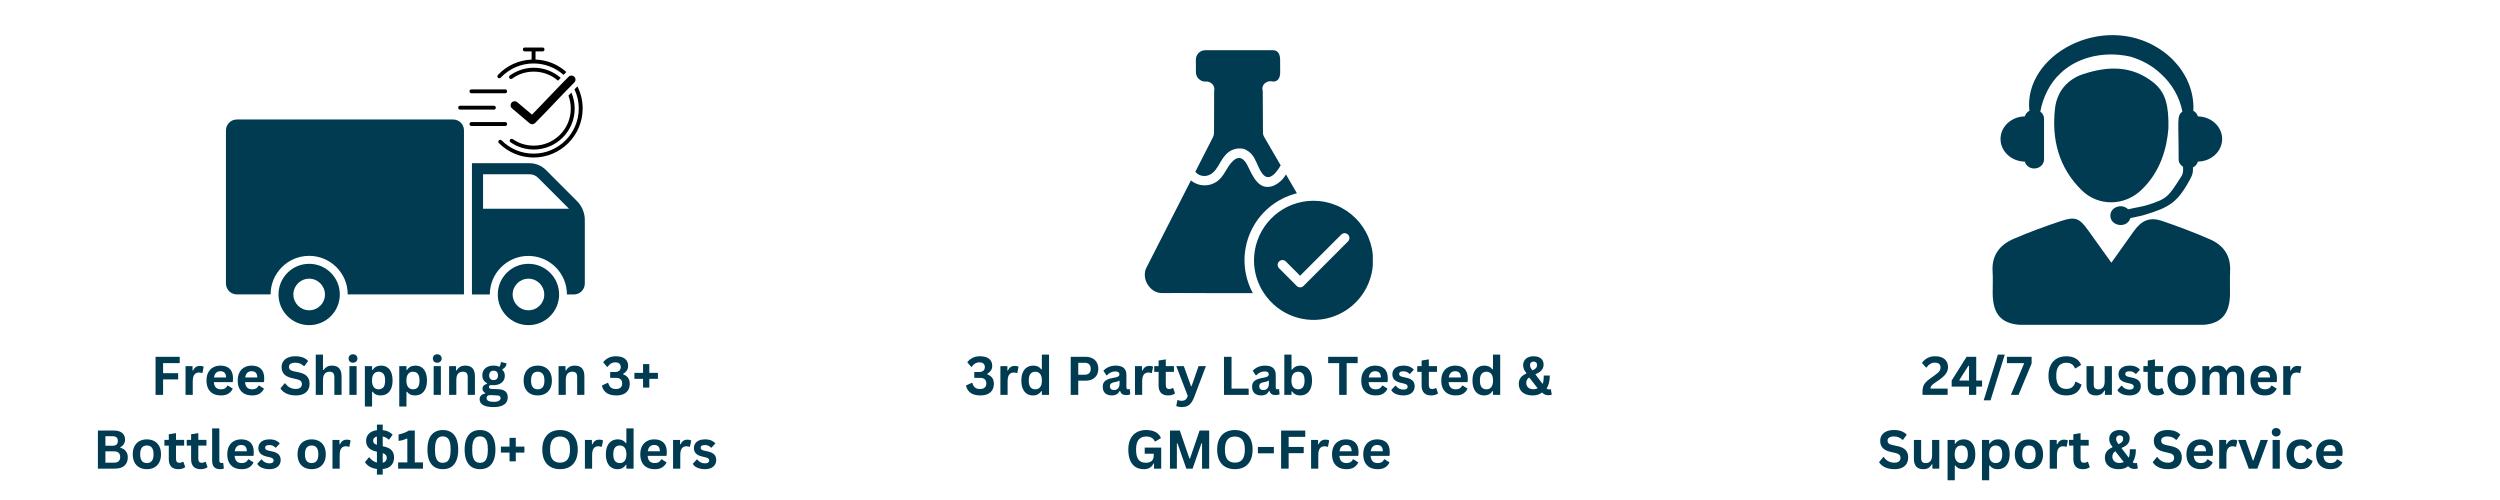 <svg version="1.0" preserveAspectRatio="xMidYMid meet" height="400" viewBox="0 0 1500 300" zoomAndPan="magnify" width="2000" xmlns:xlink="http://www.w3.org/1999/xlink" xmlns="http://www.w3.org/2000/svg"><defs><g></g><clipPath id="a409a888e4"><path clip-rule="nonzero" d="M 283 97 L 350.754 97 L 350.754 177 L 283 177 Z M 283 97"></path></clipPath><clipPath id="c6bde395f0"><path clip-rule="nonzero" d="M 298 158 L 336 158 L 336 195.445 L 298 195.445 Z M 298 158"></path></clipPath><clipPath id="68019c0447"><path clip-rule="nonzero" d="M 167 158 L 204 158 L 204 195.445 L 167 195.445 Z M 167 158"></path></clipPath><clipPath id="fe0d3b7ee0"><path clip-rule="nonzero" d="M 135.504 71.695 L 279 71.695 L 279 177 L 135.504 177 Z M 135.504 71.695"></path></clipPath><clipPath id="e024671a27"><path clip-rule="nonzero" d="M 274.766 28.5 L 349.766 28.5 L 349.766 94.5 L 274.766 94.5 Z M 274.766 28.5"></path></clipPath><clipPath id="c85760c554"><path clip-rule="nonzero" d="M 1195 131 L 1338.141 131 L 1338.141 194.867 L 1195 194.867 Z M 1195 131"></path></clipPath><clipPath id="d9595adea8"><path clip-rule="nonzero" d="M 686.434 30 L 823.684 30 L 823.684 192 L 686.434 192 Z M 686.434 30"></path></clipPath></defs><g clip-path="url(#a409a888e4)"><path fill-rule="nonzero" fill-opacity="1" d="M 346.105 120.551 L 327.539 101.98 C 324.953 99.395 321.418 97.93 317.758 97.93 L 283.164 97.93 L 283.164 176.684 L 293.891 176.684 C 293.891 163.891 304.273 153.551 317.027 153.551 C 329.82 153.551 340.16 163.934 340.16 176.684 L 344.34 176.684 C 347.957 176.684 350.887 173.754 350.887 170.137 L 350.887 132.266 C 350.973 127.875 349.207 123.652 346.105 120.551 Z M 289.84 125.246 L 289.84 104.566 L 317.801 104.566 C 319.695 104.566 321.508 105.297 322.84 106.676 L 341.41 125.246 Z M 289.84 125.246" fill="#003b52"></path></g><g clip-path="url(#c6bde395f0)"><path fill-rule="nonzero" fill-opacity="1" d="M 317.07 158.289 C 306.902 158.289 298.672 166.52 298.672 176.684 C 298.672 186.852 306.902 195.082 317.07 195.082 C 327.234 195.082 335.465 186.852 335.465 176.684 C 335.465 166.52 327.234 158.289 317.07 158.289 Z M 317.07 186.164 C 311.812 186.164 307.59 181.898 307.59 176.684 C 307.59 171.43 311.855 167.207 317.07 167.207 C 322.324 167.207 326.547 171.473 326.547 176.684 C 326.59 181.941 322.324 186.164 317.07 186.164 Z M 317.07 186.164" fill="#003b52"></path></g><g clip-path="url(#68019c0447)"><path fill-rule="nonzero" fill-opacity="1" d="M 185.496 158.289 C 175.328 158.289 167.102 166.52 167.102 176.684 C 167.102 186.852 175.328 195.082 185.496 195.082 C 195.664 195.082 203.891 186.852 203.891 176.684 C 203.891 166.52 195.664 158.289 185.496 158.289 Z M 185.496 186.164 C 180.242 186.164 176.02 181.898 176.02 176.684 C 176.02 171.43 180.285 167.207 185.496 167.207 C 190.711 167.207 194.973 171.473 194.973 176.684 C 195.016 181.941 190.754 186.164 185.496 186.164 Z M 185.496 186.164" fill="#003b52"></path></g><g clip-path="url(#fe0d3b7ee0)"><path fill-rule="nonzero" fill-opacity="1" d="M 271.875 71.695 L 142.113 71.695 C 138.492 71.695 135.562 74.625 135.562 78.242 L 135.562 170.094 C 135.562 173.711 138.492 176.641 142.113 176.641 L 162.359 176.641 C 162.359 163.848 172.742 153.508 185.496 153.508 C 198.25 153.508 208.633 163.891 208.633 176.641 L 278.383 176.641 L 278.383 78.242 C 278.426 74.625 275.496 71.695 271.875 71.695 Z M 271.875 71.695" fill="#003b52"></path></g><g clip-path="url(#e024671a27)"><path fill-rule="evenodd" fill-opacity="1" d="M 303.09 73.246 C 303.793 73.246 304.258 73.715 304.258 74.418 C 304.258 75.117 303.793 75.586 303.09 75.586 L 282.871 75.586 C 282.168 75.586 281.703 75.117 281.703 74.418 C 281.703 73.715 282.168 73.246 282.871 73.246 Z M 276.098 63.434 L 296.316 63.434 C 297.02 63.434 297.484 63.902 297.484 64.602 C 297.484 65.266 297.07 65.719 296.43 65.77 L 296.316 65.773 L 276.098 65.773 C 275.395 65.773 274.93 65.305 274.93 64.602 C 274.93 63.941 275.348 63.488 275.984 63.438 L 276.098 63.434 L 296.316 63.434 Z M 282.871 53.621 L 303.09 53.621 C 303.793 53.621 304.258 54.09 304.258 54.789 C 304.258 55.453 303.844 55.906 303.203 55.953 L 303.09 55.961 L 282.871 55.961 C 282.172 55.961 281.703 55.488 281.703 54.789 C 281.703 54.129 282.117 53.676 282.758 53.625 L 282.871 53.621 L 303.09 53.621 Z M 346.43 51.82 C 348.469 55.801 349.598 60.312 349.598 65.07 C 349.598 81.312 336.395 94.516 320.148 94.508 C 312.32 94.508 304.957 91.473 299.348 85.863 C 298.879 85.398 298.879 84.695 299.348 84.23 C 299.812 83.762 300.516 83.762 300.98 84.23 C 306.121 89.375 312.898 92.176 320.141 92.176 C 335.102 92.176 347.254 80.027 347.254 65.07 C 347.254 60.988 346.336 57.105 344.695 53.625 Z M 342.844 55.551 C 344.109 58.508 344.805 61.766 344.805 65.184 C 344.805 78.738 333.824 89.719 320.266 89.719 C 315.246 89.719 310.453 88.199 306.363 85.398 C 305.777 85.051 305.66 84.348 306.012 83.762 C 306.363 83.297 307.066 83.18 307.766 83.523 C 311.383 86.09 315.711 87.379 320.266 87.379 C 332.535 87.379 342.469 77.445 342.469 65.18 C 342.469 62.441 341.977 59.82 341.07 57.402 Z M 342.539 45.348 C 343.582 45.203 344.598 45.746 345.059 46.688 C 345.52 47.637 345.32 48.77 344.566 49.5 C 335.973 58.113 329.758 65.102 321.062 73.812 C 320.172 74.715 318.738 74.781 317.77 73.965 L 307.234 65.051 C 306.734 64.637 306.426 64.039 306.371 63.395 C 306.316 62.75 306.52 62.109 306.938 61.613 C 307.355 61.117 307.953 60.812 308.594 60.758 C 309.242 60.703 309.879 60.91 310.375 61.328 L 319.188 68.773 C 326.93 60.926 333.008 54.215 341.121 46.082 C 341.5 45.684 342 45.426 342.539 45.348 Z M 320.266 40.645 C 326.457 40.645 332.113 42.934 336.43 46.715 L 334.812 48.402 C 330.918 45.023 325.832 42.977 320.266 42.977 C 315.59 42.977 311.031 44.383 307.293 47.188 C 306.707 47.539 306.012 47.418 305.66 46.953 C 305.309 46.488 305.426 45.672 305.891 45.32 C 310.102 42.277 315.125 40.645 320.266 40.645 Z M 325.523 28.5 C 326.227 28.5 326.695 28.965 326.695 29.668 C 326.695 30.332 326.277 30.785 325.641 30.832 L 325.523 30.836 L 321.316 30.836 L 321.316 35.742 C 328.184 35.973 334.383 38.555 339.246 42.723 L 339.547 42.988 L 339.777 43.215 L 338.148 44.922 C 333.309 40.668 327 38.074 320.141 38.074 C 312.668 38.074 305.656 41.117 300.395 46.605 C 299.93 47.07 299.227 47.07 298.762 46.605 C 298.297 46.141 298.297 45.438 298.762 44.973 C 304.043 39.352 311.008 36.211 318.559 35.766 L 318.98 35.742 L 318.98 30.836 L 314.891 30.836 C 314.188 30.836 313.723 30.371 313.723 29.668 C 313.723 29.004 314.137 28.551 314.773 28.504 L 314.891 28.5 Z M 325.523 28.5" fill="#000000"></path></g><path fill-rule="nonzero" fill-opacity="1" d="M 1318.73 69.828 C 1318.332 68.387 1317.355 67.199 1315.977 66.477 C 1316.277 63.223 1315.832 59.234 1315.07 55.953 C 1314.426 53.254 1313.414 50.238 1311.863 47.094 C 1310.223 43.984 1308.203 40.676 1305.363 37.633 C 1302.672 34.477 1299.203 31.605 1295.289 29.078 C 1261.133 7.41 1213.973 33.035 1217.637 66.484 C 1216.266 67.211 1215.297 68.387 1214.898 69.82 C 1206.816 69.965 1200.316 75.973 1200.316 83.395 C 1200.316 90.816 1206.816 96.836 1214.898 96.98 C 1215.543 99.316 1217.754 101.094 1220.516 101.094 C 1223.789 101.094 1226.426 98.672 1226.426 95.684 L 1226.426 71.125 C 1226.426 69.422 1225.52 67.961 1224.188 66.973 C 1225.664 58.52 1230.059 49.586 1236.223 44.039 C 1245.266 35.223 1260.961 30.129 1278.215 33.969 C 1284.859 35.945 1291.391 39.273 1296.836 44.602 C 1302.898 50.047 1307.82 58.211 1309.426 66.973 C 1305.938 69.566 1307.188 71.805 1307.188 95.684 C 1307.188 97.551 1308.293 99.117 1309.859 100.086 L 1309.859 102.172 C 1309.859 103.484 1309.488 104.781 1308.773 105.895 C 1301.051 117.93 1300.543 119.152 1288.883 122.887 C 1285.211 124.055 1281.07 124.562 1276.883 125.59 C 1273.023 121.773 1266.219 124.281 1266.219 129.387 C 1266.219 135.828 1276.277 137.305 1278.223 130.863 C 1281.051 130.172 1283.961 129.766 1286.699 128.934 C 1301.742 124.355 1306.66 121.637 1314.625 106.441 C 1315.379 105 1315.777 103.402 1315.777 101.781 L 1315.777 100.441 C 1317.266 99.734 1318.316 98.492 1318.73 96.969 C 1326.805 96.824 1333.293 90.816 1333.293 83.395 C 1333.293 75.98 1326.805 69.984 1318.73 69.828" fill="#003b52"></path><g clip-path="url(#c85760c554)"><path fill-rule="nonzero" fill-opacity="1" d="M 1266.824 157.621 C 1271.652 150.844 1275.859 145.016 1279.98 139.137 C 1284.812 132.238 1289.68 130.012 1297.309 132.582 C 1307.004 135.855 1316.602 139.516 1325.992 143.602 C 1334.047 147.109 1338.57 153.383 1338.07 162.68 C 1337.816 167.254 1338.07 171.852 1338.008 176.434 C 1337.844 189.066 1332.09 194.949 1319.574 195.012 C 1303.418 195.113 1287.258 195.051 1271.102 195.051 C 1252.324 195.051 1233.539 195.094 1214.77 195.023 C 1201.34 194.957 1195.676 189.223 1195.605 175.863 C 1195.578 171.496 1195.824 167.121 1195.551 162.77 C 1194.953 153.09 1199.938 146.875 1208.156 143.324 C 1217.555 139.262 1227.195 135.738 1236.91 132.52 C 1245.191 129.766 1247.758 131 1252.887 138.184 C 1257.301 144.375 1261.75 150.547 1266.824 157.621" fill="#003b52"></path></g><path fill-rule="nonzero" fill-opacity="1" d="M 1301.051 76.988 C 1300.164 88.387 1296.566 102.949 1284.613 114.168 C 1274.48 123.676 1259.023 123.91 1249.055 114.18 C 1235.242 100.684 1230.883 83.531 1233.023 65.008 C 1234.137 55.32 1240.047 47.691 1249.969 44.445 C 1264.723 39.617 1279.012 39.137 1292 49.457 C 1299.582 55.473 1301.312 63.738 1301.051 76.988" fill="#003b52"></path><g clip-path="url(#d9595adea8)"><path fill-rule="nonzero" fill-opacity="1" d="M 717.18 103.078 C 720.738 96.148 724.246 89.242 727.781 82.312 C 728.18 81.48 728.395 80.609 728.418 79.688 C 728.441 70.203 728.465 62.797 728.488 54.656 C 728.77 53.383 728.57 52.191 727.895 51.078 C 727.641 50.703 727.336 50.367 726.988 50.074 C 726.641 49.781 726.258 49.543 725.844 49.355 C 725.43 49.168 725 49.043 724.551 48.973 C 724.102 48.906 723.648 48.902 723.199 48.957 C 722.828 48.957 722.461 48.922 722.094 48.848 C 721.73 48.777 721.379 48.668 721.035 48.527 C 720.691 48.383 720.367 48.211 720.059 48.004 C 719.75 47.797 719.465 47.562 719.199 47.301 C 718.938 47.039 718.703 46.754 718.496 46.445 C 718.293 46.137 718.117 45.809 717.977 45.465 C 717.832 45.125 717.727 44.77 717.652 44.406 C 717.582 44.043 717.543 43.676 717.543 43.305 L 717.512 35.781 C 717.512 35.41 717.547 35.039 717.621 34.676 C 717.691 34.312 717.801 33.961 717.941 33.617 C 718.082 33.273 718.258 32.945 718.465 32.637 C 718.668 32.328 718.902 32.043 719.168 31.781 C 719.43 31.52 719.715 31.285 720.023 31.078 C 720.332 30.871 720.656 30.699 721 30.555 C 721.344 30.414 721.699 30.309 722.062 30.234 C 722.426 30.16 722.793 30.125 723.164 30.125 L 763.789 30.125 C 766.91 30.125 768.078 32.746 768.078 35.871 L 768.109 43.395 C 768.109 46.52 766.949 48.957 763.824 48.957 C 763.293 48.793 762.75 48.719 762.195 48.73 C 761.641 48.742 761.102 48.84 760.578 49.023 C 760.055 49.207 759.574 49.469 759.137 49.809 C 758.695 50.148 758.32 50.551 758.012 51.008 C 757.391 52.176 757.266 53.391 757.648 54.656 C 757.668 63.41 757.715 68.52 757.785 79.848 C 757.805 80.598 758.004 81.297 758.375 81.945 C 761.703 87.723 765.047 93.473 768.406 99.203 C 767.383 101.059 766.145 102.75 764.691 104.289 C 758.059 110.809 755.297 99.707 752.859 95.352 C 752.195 93.973 751.301 92.766 750.172 91.73 C 749.047 90.691 747.77 89.902 746.34 89.355 C 745.32 89.117 744.285 89.023 743.238 89.074 C 742.191 89.125 741.172 89.32 740.18 89.66 C 739.188 90 738.262 90.469 737.402 91.066 C 736.543 91.668 735.781 92.371 735.121 93.184 C 731.703 96.855 730.105 103.559 724.93 105.199 C 724.254 105.438 723.559 105.57 722.84 105.594 C 722.121 105.621 721.418 105.539 720.727 105.348 C 720.031 105.16 719.383 104.871 718.781 104.484 C 718.176 104.098 717.641 103.629 717.18 103.078 Z M 778.141 115.961 C 775.953 112.199 773.742 108.438 771.578 104.652 C 770.734 106.148 769.68 107.477 768.414 108.633 C 767.148 109.789 765.73 110.719 764.168 111.426 C 755.184 114.891 751.582 105.473 748.48 99.25 C 746.543 95.418 743.719 92.91 739.797 96.559 C 735.898 100.16 734.688 105.746 730.176 108.895 C 729.598 109.293 728.996 109.648 728.363 109.949 C 727.73 110.254 727.078 110.504 726.402 110.699 C 725.73 110.898 725.043 111.039 724.348 111.125 C 723.652 111.211 722.953 111.242 722.25 111.211 C 721.551 111.184 720.855 111.102 720.168 110.961 C 719.48 110.82 718.809 110.625 718.152 110.375 C 717.496 110.125 716.867 109.824 716.258 109.473 C 715.652 109.121 715.078 108.723 714.535 108.277 C 710.203 116.758 705.871 125.254 701.539 133.766 C 696.98 142.703 692.414 151.656 687.84 160.621 C 687.508 161.25 687.266 161.91 687.109 162.605 C 686.934 163.434 686.859 164.273 686.879 165.121 C 686.902 165.965 687.02 166.801 687.238 167.617 C 687.453 168.438 687.758 169.223 688.156 169.969 C 688.555 170.715 689.035 171.406 689.594 172.043 C 690.055 172.645 690.578 173.184 691.164 173.664 C 691.75 174.145 692.383 174.547 693.062 174.879 C 693.746 175.207 694.453 175.457 695.191 175.621 C 695.934 175.785 696.68 175.863 697.438 175.852 C 700.539 175.828 703.66 175.805 706.762 175.805 C 711.094 175.805 715.426 175.828 719.664 175.852 C 723.199 175.852 726.754 175.875 730.312 175.875 C 737.312 175.875 744.469 175.898 751.719 175.898 C 751.344 175.203 750.988 174.504 750.652 173.789 C 750.316 173.078 750 172.355 749.707 171.629 C 749.414 170.898 749.141 170.16 748.887 169.414 C 748.637 168.668 748.402 167.914 748.195 167.156 C 747.984 166.398 747.797 165.633 747.633 164.863 C 747.465 164.094 747.324 163.32 747.199 162.543 C 747.078 161.766 746.98 160.984 746.902 160.199 C 746.824 159.418 746.77 158.633 746.738 157.844 C 746.707 157.059 746.695 156.27 746.711 155.484 C 746.723 154.695 746.758 153.91 746.812 153.125 C 746.871 152.34 746.953 151.559 747.055 150.777 C 747.156 149.996 747.281 149.219 747.426 148.445 C 747.574 147.672 747.742 146.902 747.93 146.137 C 748.121 145.375 748.332 144.617 748.566 143.863 C 748.801 143.113 749.055 142.367 749.332 141.633 C 749.609 140.895 749.902 140.164 750.223 139.445 C 750.539 138.723 750.879 138.012 751.234 137.312 C 751.594 136.609 751.973 135.922 752.367 135.242 C 752.766 134.562 753.184 133.895 753.617 133.238 C 754.055 132.582 754.508 131.938 754.98 131.309 C 755.453 130.68 755.941 130.062 756.449 129.461 C 756.957 128.859 757.48 128.273 758.023 127.699 C 758.562 127.129 759.121 126.57 759.691 126.031 C 760.266 125.492 760.852 124.969 761.457 124.461 C 762.059 123.953 762.676 123.465 763.305 122.992 C 763.938 122.523 764.578 122.07 765.234 121.633 C 765.891 121.199 766.559 120.785 767.238 120.387 C 767.918 119.988 768.609 119.613 769.312 119.254 C 770.012 118.898 770.727 118.562 771.445 118.242 C 772.168 117.926 772.895 117.633 773.633 117.355 C 774.371 117.082 775.117 116.828 775.867 116.594 C 776.621 116.359 777.379 116.148 778.141 115.961 Z M 823.828 156.176 C 823.836 158.086 823.688 159.98 823.391 161.863 C 823.09 163.75 822.645 165.598 822.051 167.41 C 821.453 169.223 820.719 170.977 819.84 172.672 C 818.965 174.367 817.957 175.98 816.824 177.512 C 815.688 179.047 814.438 180.48 813.07 181.812 C 811.707 183.145 810.242 184.359 808.68 185.457 C 807.121 186.555 805.484 187.52 803.766 188.355 C 802.051 189.191 800.281 189.883 798.453 190.434 C 796.625 190.984 794.766 191.383 792.875 191.637 C 790.984 191.887 789.086 191.988 787.18 191.934 C 785.27 191.883 783.379 191.68 781.508 191.32 C 779.633 190.965 777.797 190.461 776.004 189.812 C 774.211 189.16 772.48 188.371 770.812 187.445 C 769.145 186.516 767.562 185.461 766.066 184.277 C 764.57 183.098 763.176 181.801 761.887 180.395 C 760.594 178.988 759.426 177.492 758.375 175.898 C 756.422 172.98 754.938 169.844 753.918 166.48 C 752.902 163.121 752.395 159.688 752.402 156.176 C 752.406 155.152 752.449 154.133 752.539 153.113 C 752.629 152.094 752.758 151.082 752.934 150.074 C 753.109 149.066 753.328 148.07 753.59 147.078 C 753.852 146.09 754.156 145.117 754.5 144.152 C 754.844 143.191 755.23 142.242 755.656 141.312 C 756.082 140.383 756.547 139.473 757.051 138.586 C 757.555 137.695 758.098 136.828 758.676 135.984 C 759.254 135.141 759.867 134.324 760.516 133.531 C 761.164 132.742 761.844 131.98 762.559 131.246 C 763.273 130.516 764.016 129.812 764.789 129.145 C 765.562 128.477 766.363 127.84 767.191 127.242 C 768.02 126.641 768.875 126.078 769.75 125.551 C 770.625 125.023 771.523 124.535 772.441 124.086 C 773.359 123.633 774.297 123.223 775.25 122.855 C 776.203 122.484 777.172 122.156 778.152 121.871 C 779.133 121.582 780.125 121.336 781.129 121.137 C 783.191 120.719 785.273 120.496 787.375 120.477 C 787.602 120.453 787.855 120.453 788.105 120.453 C 789.273 120.453 790.441 120.512 791.605 120.629 C 792.77 120.742 793.926 120.914 795.07 121.145 C 796.219 121.375 797.352 121.66 798.469 122 C 799.59 122.34 800.688 122.734 801.77 123.184 C 802.852 123.629 803.906 124.129 804.938 124.684 C 805.969 125.234 806.969 125.836 807.941 126.484 C 808.914 127.137 809.852 127.832 810.758 128.574 C 811.66 129.316 812.527 130.102 813.355 130.926 C 814.18 131.754 814.965 132.621 815.707 133.523 C 816.449 134.43 817.145 135.367 817.797 136.34 C 818.445 137.312 819.047 138.312 819.598 139.344 C 820.152 140.375 820.652 141.43 821.098 142.512 C 821.547 143.594 821.941 144.691 822.281 145.812 C 822.621 146.93 822.906 148.062 823.137 149.211 C 823.367 150.355 823.539 151.512 823.652 152.676 C 823.77 153.84 823.828 155.008 823.828 156.176 Z M 808.602 140.559 C 808.301 140.316 807.969 140.141 807.598 140.031 C 807.23 139.922 806.852 139.891 806.469 139.93 C 806.086 139.969 805.727 140.082 805.391 140.266 C 805.051 140.453 804.762 140.691 804.52 140.992 L 801.418 144.07 L 797.02 148.492 L 787.855 157.637 C 785.301 160.211 782.746 162.789 780.059 165.457 C 778.758 164.156 772.875 158.227 771.621 156.996 C 771.543 156.895 771.449 156.805 771.348 156.723 C 771.059 156.48 770.734 156.297 770.375 156.18 C 770.016 156.062 769.648 156.02 769.273 156.047 C 768.895 156.074 768.539 156.172 768.199 156.34 C 767.859 156.508 767.566 156.734 767.316 157.02 C 767.066 157.305 766.879 157.625 766.758 157.98 C 766.633 158.34 766.582 158.707 766.602 159.082 C 766.625 159.461 766.715 159.82 766.879 160.16 C 767.039 160.504 767.262 160.801 767.543 161.055 C 769.434 162.969 776 169.559 777.914 171.43 C 778.008 171.531 778.105 171.633 778.211 171.727 C 778.496 171.973 778.82 172.156 779.18 172.277 C 779.543 172.398 779.91 172.441 780.289 172.414 C 780.668 172.387 781.027 172.289 781.367 172.117 C 781.707 171.945 782 171.715 782.246 171.43 L 800.027 153.645 C 801.625 152.051 803.152 150.523 804.473 149.176 C 806.23 147.445 807.664 145.984 808.602 145.051 C 808.762 144.938 808.898 144.801 809.012 144.641 C 809.25 144.344 809.426 144.008 809.535 143.641 C 809.645 143.273 809.68 142.898 809.641 142.516 C 809.605 142.133 809.496 141.773 809.312 141.434 C 809.133 141.098 808.895 140.805 808.602 140.559 Z M 808.602 140.559" fill="#003b52"></path></g><g fill-opacity="1" fill="#003b52"><g transform="translate(90.373, 236.931)"><g><path d="M 17.453 -22.844 L 17.453 -19.062 L 7.484 -19.062 L 7.484 -13.016 L 16.531 -13.016 L 16.531 -9.281 L 7.484 -9.281 L 7.484 0 L 2.969 0 L 2.969 -22.844 Z M 17.453 -22.844"></path></g></g></g><g fill-opacity="1" fill="#003b52"><g transform="translate(108.837, 236.931)"><g><path d="M 2.484 0 L 2.484 -17.234 L 6.688 -17.234 L 6.688 -14.672 L 7.016 -14.609 C 7.43 -15.566 7.977 -16.27 8.656 -16.719 C 9.332 -17.164 10.156 -17.391 11.125 -17.391 C 12.102 -17.391 12.848 -17.223 13.359 -16.891 L 12.625 -13.156 L 12.297 -13.094 C 12.016 -13.207 11.742 -13.289 11.484 -13.344 C 11.223 -13.395 10.906 -13.422 10.531 -13.422 C 9.32 -13.422 8.398 -12.992 7.766 -12.141 C 7.129 -11.297 6.812 -9.938 6.812 -8.062 L 6.812 0 Z M 2.484 0"></path></g></g></g><g fill-opacity="1" fill="#003b52"><g transform="translate(122.349, 236.931)"><g><path d="M 17.031 -7.641 L 5.953 -7.641 C 6.078 -6.141 6.504 -5.047 7.234 -4.359 C 7.961 -3.68 8.957 -3.344 10.219 -3.344 C 11.207 -3.344 12.008 -3.523 12.625 -3.891 C 13.238 -4.266 13.734 -4.828 14.109 -5.578 L 14.438 -5.578 L 17.312 -3.734 C 16.75 -2.523 15.898 -1.547 14.766 -0.797 C 13.629 -0.047 12.113 0.328 10.219 0.328 C 8.438 0.328 6.895 -0.008 5.594 -0.688 C 4.301 -1.363 3.301 -2.367 2.594 -3.703 C 1.895 -5.047 1.547 -6.68 1.547 -8.609 C 1.547 -10.566 1.914 -12.219 2.656 -13.562 C 3.395 -14.906 4.395 -15.906 5.656 -16.562 C 6.914 -17.227 8.332 -17.562 9.906 -17.562 C 12.344 -17.562 14.207 -16.914 15.5 -15.625 C 16.801 -14.332 17.453 -12.438 17.453 -9.938 C 17.453 -9.031 17.422 -8.328 17.359 -7.828 Z M 13.312 -10.438 C 13.27 -11.75 12.961 -12.703 12.391 -13.297 C 11.828 -13.898 11 -14.203 9.906 -14.203 C 7.719 -14.203 6.43 -12.945 6.047 -10.438 Z M 13.312 -10.438"></path></g></g></g><g fill-opacity="1" fill="#003b52"><g transform="translate(141.079, 236.931)"><g><path d="M 17.031 -7.641 L 5.953 -7.641 C 6.078 -6.141 6.504 -5.047 7.234 -4.359 C 7.961 -3.68 8.957 -3.344 10.219 -3.344 C 11.207 -3.344 12.008 -3.523 12.625 -3.891 C 13.238 -4.266 13.734 -4.828 14.109 -5.578 L 14.438 -5.578 L 17.312 -3.734 C 16.75 -2.523 15.898 -1.547 14.766 -0.797 C 13.629 -0.047 12.113 0.328 10.219 0.328 C 8.438 0.328 6.895 -0.008 5.594 -0.688 C 4.301 -1.363 3.301 -2.367 2.594 -3.703 C 1.895 -5.047 1.547 -6.68 1.547 -8.609 C 1.547 -10.566 1.914 -12.219 2.656 -13.562 C 3.395 -14.906 4.395 -15.906 5.656 -16.562 C 6.914 -17.227 8.332 -17.562 9.906 -17.562 C 12.344 -17.562 14.207 -16.914 15.5 -15.625 C 16.801 -14.332 17.453 -12.438 17.453 -9.938 C 17.453 -9.031 17.422 -8.328 17.359 -7.828 Z M 13.312 -10.438 C 13.27 -11.75 12.961 -12.703 12.391 -13.297 C 11.828 -13.898 11 -14.203 9.906 -14.203 C 7.719 -14.203 6.43 -12.945 6.047 -10.438 Z M 13.312 -10.438"></path></g></g></g><g fill-opacity="1" fill="#003b52"><g transform="translate(159.809, 236.931)"><g></g></g></g><g fill-opacity="1" fill="#003b52"><g transform="translate(167.354, 236.931)"><g><path d="M 10.125 0.328 C 8.539 0.328 7.129 0.133 5.891 -0.25 C 4.66 -0.645 3.633 -1.16 2.812 -1.797 C 1.988 -2.43 1.359 -3.129 0.922 -3.891 L 3.406 -6.922 L 3.797 -6.922 C 4.484 -5.898 5.352 -5.086 6.406 -4.484 C 7.469 -3.879 8.707 -3.578 10.125 -3.578 C 11.332 -3.578 12.242 -3.832 12.859 -4.344 C 13.473 -4.852 13.781 -5.555 13.781 -6.453 C 13.781 -6.992 13.68 -7.445 13.484 -7.812 C 13.285 -8.176 12.957 -8.488 12.5 -8.75 C 12.039 -9.008 11.422 -9.234 10.641 -9.422 L 7.703 -10.094 C 5.648 -10.562 4.117 -11.336 3.109 -12.422 C 2.109 -13.516 1.609 -14.93 1.609 -16.672 C 1.609 -17.961 1.93 -19.098 2.578 -20.078 C 3.223 -21.055 4.16 -21.816 5.391 -22.359 C 6.629 -22.898 8.109 -23.172 9.828 -23.172 C 11.586 -23.172 13.094 -22.938 14.344 -22.469 C 15.602 -22.008 16.664 -21.301 17.531 -20.344 L 15.297 -17.281 L 14.906 -17.281 C 14.258 -17.957 13.52 -18.461 12.688 -18.797 C 11.852 -19.141 10.898 -19.312 9.828 -19.312 C 8.586 -19.312 7.645 -19.094 7 -18.656 C 6.352 -18.219 6.031 -17.613 6.031 -16.844 C 6.031 -16.125 6.254 -15.551 6.703 -15.125 C 7.16 -14.695 7.945 -14.363 9.062 -14.125 L 12.062 -13.5 C 14.281 -13.031 15.891 -12.234 16.891 -11.109 C 17.891 -9.992 18.391 -8.535 18.391 -6.734 C 18.391 -5.305 18.082 -4.062 17.469 -3 C 16.852 -1.945 15.926 -1.129 14.688 -0.547 C 13.445 0.035 11.926 0.328 10.125 0.328 Z M 10.125 0.328"></path></g></g></g><g fill-opacity="1" fill="#003b52"><g transform="translate(186.974, 236.931)"><g><path d="M 2.484 0 L 2.484 -24.156 L 6.812 -24.156 L 6.812 -14.984 L 7.141 -14.922 C 7.711 -15.766 8.414 -16.414 9.25 -16.875 C 10.082 -17.332 11.086 -17.562 12.266 -17.562 C 16.066 -17.562 17.969 -15.406 17.969 -11.094 L 17.969 0 L 13.641 0 L 13.641 -10.547 C 13.641 -11.723 13.406 -12.578 12.938 -13.109 C 12.469 -13.641 11.738 -13.906 10.75 -13.906 C 9.539 -13.906 8.582 -13.5 7.875 -12.688 C 7.164 -11.883 6.812 -10.629 6.812 -8.922 L 6.812 0 Z M 2.484 0"></path></g></g></g><g fill-opacity="1" fill="#003b52"><g transform="translate(207.157, 236.931)"><g><path d="M 4.641 -19.297 C 3.859 -19.297 3.223 -19.531 2.734 -20 C 2.242 -20.477 2 -21.094 2 -21.844 C 2 -22.582 2.242 -23.188 2.734 -23.656 C 3.223 -24.133 3.859 -24.375 4.641 -24.375 C 5.16 -24.375 5.625 -24.266 6.031 -24.047 C 6.438 -23.828 6.75 -23.523 6.969 -23.141 C 7.195 -22.766 7.312 -22.332 7.312 -21.844 C 7.312 -21.352 7.195 -20.914 6.969 -20.531 C 6.75 -20.145 6.438 -19.844 6.031 -19.625 C 5.625 -19.406 5.16 -19.297 4.641 -19.297 Z M 2.484 0 L 2.484 -17.234 L 6.812 -17.234 L 6.812 0 Z M 2.484 0"></path></g></g></g><g fill-opacity="1" fill="#003b52"><g transform="translate(216.436, 236.931)"><g><path d="M 2.484 6.984 L 2.484 -17.234 L 6.812 -17.234 L 6.812 -14.984 L 7.141 -14.922 C 7.648 -15.797 8.332 -16.453 9.188 -16.891 C 10.039 -17.336 11.039 -17.562 12.188 -17.562 C 13.57 -17.562 14.781 -17.234 15.812 -16.578 C 16.852 -15.922 17.66 -14.922 18.234 -13.578 C 18.816 -12.242 19.109 -10.586 19.109 -8.609 C 19.109 -6.641 18.801 -4.988 18.188 -3.656 C 17.582 -2.32 16.738 -1.32 15.656 -0.656 C 14.57 0 13.32 0.328 11.906 0.328 C 10.832 0.328 9.906 0.148 9.125 -0.203 C 8.344 -0.566 7.68 -1.129 7.141 -1.891 L 6.812 -1.828 L 6.812 6.984 Z M 10.703 -3.344 C 11.992 -3.344 12.973 -3.766 13.641 -4.609 C 14.305 -5.453 14.641 -6.785 14.641 -8.609 C 14.641 -10.43 14.305 -11.766 13.641 -12.609 C 12.973 -13.461 11.992 -13.891 10.703 -13.891 C 9.492 -13.891 8.535 -13.453 7.828 -12.578 C 7.117 -11.703 6.766 -10.379 6.766 -8.609 C 6.766 -6.848 7.117 -5.531 7.828 -4.656 C 8.535 -3.781 9.492 -3.344 10.703 -3.344 Z M 10.703 -3.344"></path></g></g></g><g fill-opacity="1" fill="#003b52"><g transform="translate(237.071, 236.931)"><g><path d="M 2.484 6.984 L 2.484 -17.234 L 6.812 -17.234 L 6.812 -14.984 L 7.141 -14.922 C 7.648 -15.797 8.332 -16.453 9.188 -16.891 C 10.039 -17.336 11.039 -17.562 12.188 -17.562 C 13.57 -17.562 14.781 -17.234 15.812 -16.578 C 16.852 -15.922 17.66 -14.922 18.234 -13.578 C 18.816 -12.242 19.109 -10.586 19.109 -8.609 C 19.109 -6.641 18.801 -4.988 18.188 -3.656 C 17.582 -2.32 16.738 -1.32 15.656 -0.656 C 14.57 0 13.32 0.328 11.906 0.328 C 10.832 0.328 9.906 0.148 9.125 -0.203 C 8.344 -0.566 7.68 -1.129 7.141 -1.891 L 6.812 -1.828 L 6.812 6.984 Z M 10.703 -3.344 C 11.992 -3.344 12.973 -3.766 13.641 -4.609 C 14.305 -5.453 14.641 -6.785 14.641 -8.609 C 14.641 -10.43 14.305 -11.766 13.641 -12.609 C 12.973 -13.461 11.992 -13.891 10.703 -13.891 C 9.492 -13.891 8.535 -13.453 7.828 -12.578 C 7.117 -11.703 6.766 -10.379 6.766 -8.609 C 6.766 -6.848 7.117 -5.531 7.828 -4.656 C 8.535 -3.781 9.492 -3.344 10.703 -3.344 Z M 10.703 -3.344"></path></g></g></g><g fill-opacity="1" fill="#003b52"><g transform="translate(257.707, 236.931)"><g><path d="M 4.641 -19.297 C 3.859 -19.297 3.223 -19.531 2.734 -20 C 2.242 -20.477 2 -21.094 2 -21.844 C 2 -22.582 2.242 -23.188 2.734 -23.656 C 3.223 -24.133 3.859 -24.375 4.641 -24.375 C 5.16 -24.375 5.625 -24.266 6.031 -24.047 C 6.438 -23.828 6.75 -23.523 6.969 -23.141 C 7.195 -22.766 7.312 -22.332 7.312 -21.844 C 7.312 -21.352 7.195 -20.914 6.969 -20.531 C 6.75 -20.145 6.438 -19.844 6.031 -19.625 C 5.625 -19.406 5.16 -19.297 4.641 -19.297 Z M 2.484 0 L 2.484 -17.234 L 6.812 -17.234 L 6.812 0 Z M 2.484 0"></path></g></g></g><g fill-opacity="1" fill="#003b52"><g transform="translate(266.986, 236.931)"><g><path d="M 2.484 0 L 2.484 -17.234 L 6.641 -17.234 L 6.641 -14.703 L 6.969 -14.625 C 8.039 -16.582 9.781 -17.562 12.188 -17.562 C 14.176 -17.562 15.633 -17.02 16.562 -15.938 C 17.5 -14.852 17.969 -13.273 17.969 -11.203 L 17.969 0 L 13.641 0 L 13.641 -10.672 C 13.641 -11.816 13.41 -12.641 12.953 -13.141 C 12.492 -13.648 11.758 -13.906 10.75 -13.906 C 9.508 -13.906 8.539 -13.504 7.844 -12.703 C 7.156 -11.898 6.812 -10.641 6.812 -8.922 L 6.812 0 Z M 2.484 0"></path></g></g></g><g fill-opacity="1" fill="#003b52"><g transform="translate(287.168, 236.931)"><g><path d="M 8.938 7.312 C 6.094 7.312 3.992 6.895 2.641 6.062 C 1.285 5.227 0.609 4.066 0.609 2.578 C 0.609 1.672 0.895 0.926 1.469 0.344 C 2.051 -0.227 2.883 -0.613 3.969 -0.812 L 3.969 -1.141 C 3.383 -1.492 2.961 -1.883 2.703 -2.312 C 2.453 -2.75 2.328 -3.254 2.328 -3.828 C 2.328 -5.211 3.227 -6.145 5.031 -6.625 L 5.031 -6.953 C 4.102 -7.484 3.406 -8.141 2.938 -8.922 C 2.469 -9.711 2.234 -10.664 2.234 -11.781 C 2.234 -12.926 2.492 -13.93 3.016 -14.797 C 3.547 -15.672 4.316 -16.348 5.328 -16.828 C 6.348 -17.316 7.566 -17.562 8.984 -17.562 C 10.422 -17.562 11.566 -17.312 12.422 -16.812 C 12.953 -17.582 13.258 -18.473 13.344 -19.484 L 13.672 -19.688 L 16.781 -18.922 C 16.688 -18.098 16.445 -17.406 16.062 -16.844 C 15.676 -16.289 15.078 -15.797 14.266 -15.359 L 14.266 -15.016 C 15.234 -14.16 15.719 -12.969 15.719 -11.438 C 15.719 -10.375 15.453 -9.422 14.922 -8.578 C 14.391 -7.734 13.613 -7.066 12.594 -6.578 C 11.582 -6.086 10.379 -5.844 8.984 -5.844 L 8.328 -5.859 C 7.91 -5.879 7.617 -5.891 7.453 -5.891 C 7.055 -5.891 6.742 -5.781 6.516 -5.562 C 6.297 -5.352 6.188 -5.082 6.188 -4.75 C 6.188 -4.383 6.332 -4.098 6.625 -3.891 C 6.914 -3.691 7.344 -3.582 7.906 -3.562 L 11.766 -3.422 C 15.578 -3.305 17.484 -1.664 17.484 1.5 C 17.484 2.613 17.195 3.602 16.625 4.469 C 16.062 5.344 15.145 6.035 13.875 6.547 C 12.602 7.055 10.957 7.312 8.938 7.312 Z M 8.984 -8.875 C 9.816 -8.875 10.469 -9.117 10.938 -9.609 C 11.406 -10.098 11.641 -10.797 11.641 -11.703 C 11.641 -12.609 11.406 -13.301 10.938 -13.781 C 10.469 -14.27 9.816 -14.516 8.984 -14.516 C 8.141 -14.516 7.488 -14.27 7.031 -13.781 C 6.57 -13.301 6.344 -12.609 6.344 -11.703 C 6.344 -10.785 6.57 -10.082 7.031 -9.594 C 7.488 -9.113 8.141 -8.875 8.984 -8.875 Z M 8.938 4.172 C 10.414 4.172 11.488 3.961 12.156 3.547 C 12.832 3.129 13.172 2.586 13.172 1.922 C 13.172 1.379 13 0.977 12.656 0.719 C 12.312 0.469 11.766 0.332 11.016 0.312 L 7.609 0.156 C 7.492 0.156 7.383 0.148 7.281 0.141 C 7.188 0.129 7.094 0.125 7 0.125 C 6.27 0.125 5.711 0.281 5.328 0.594 C 4.953 0.906 4.766 1.336 4.766 1.891 C 4.766 2.617 5.113 3.18 5.812 3.578 C 6.508 3.973 7.551 4.172 8.938 4.172 Z M 8.938 4.172"></path></g></g></g><g fill-opacity="1" fill="#003b52"><g transform="translate(305.086, 236.931)"><g></g></g></g><g fill-opacity="1" fill="#003b52"><g transform="translate(312.631, 236.931)"><g><path d="M 10.016 0.328 C 8.328 0.328 6.844 -0.016 5.562 -0.703 C 4.289 -1.398 3.301 -2.414 2.594 -3.75 C 1.895 -5.094 1.547 -6.711 1.547 -8.609 C 1.547 -10.504 1.895 -12.125 2.594 -13.469 C 3.301 -14.812 4.289 -15.828 5.562 -16.516 C 6.844 -17.211 8.328 -17.562 10.016 -17.562 C 11.703 -17.562 13.18 -17.211 14.453 -16.516 C 15.734 -15.828 16.727 -14.812 17.438 -13.469 C 18.145 -12.125 18.5 -10.504 18.5 -8.609 C 18.5 -6.711 18.145 -5.094 17.438 -3.75 C 16.727 -2.414 15.734 -1.398 14.453 -0.703 C 13.18 -0.016 11.703 0.328 10.016 0.328 Z M 10.016 -3.344 C 12.691 -3.344 14.031 -5.098 14.031 -8.609 C 14.031 -10.43 13.688 -11.766 13 -12.609 C 12.312 -13.461 11.316 -13.891 10.016 -13.891 C 7.336 -13.891 6 -12.129 6 -8.609 C 6 -5.098 7.336 -3.344 10.016 -3.344 Z M 10.016 -3.344"></path></g></g></g><g fill-opacity="1" fill="#003b52"><g transform="translate(332.657, 236.931)"><g><path d="M 2.484 0 L 2.484 -17.234 L 6.641 -17.234 L 6.641 -14.703 L 6.969 -14.625 C 8.039 -16.582 9.781 -17.562 12.188 -17.562 C 14.176 -17.562 15.633 -17.02 16.562 -15.938 C 17.5 -14.852 17.969 -13.273 17.969 -11.203 L 17.969 0 L 13.641 0 L 13.641 -10.672 C 13.641 -11.816 13.41 -12.641 12.953 -13.141 C 12.492 -13.648 11.758 -13.906 10.75 -13.906 C 9.508 -13.906 8.539 -13.504 7.844 -12.703 C 7.156 -11.898 6.812 -10.641 6.812 -8.922 L 6.812 0 Z M 2.484 0"></path></g></g></g><g fill-opacity="1" fill="#003b52"><g transform="translate(352.84, 236.931)"><g></g></g></g><g fill-opacity="1" fill="#003b52"><g transform="translate(360.385, 236.931)"><g><path d="M 9.312 0.328 C 6.863 0.328 4.922 -0.188 3.484 -1.219 C 2.047 -2.258 1.133 -3.727 0.75 -5.625 L 4.172 -7.219 L 4.531 -7.156 C 4.914 -5.895 5.461 -4.973 6.172 -4.391 C 6.891 -3.816 7.883 -3.531 9.156 -3.531 C 10.383 -3.531 11.32 -3.816 11.969 -4.391 C 12.613 -4.961 12.938 -5.797 12.938 -6.891 C 12.938 -7.961 12.613 -8.785 11.969 -9.359 C 11.332 -9.93 10.395 -10.219 9.156 -10.219 L 5.719 -10.219 L 5.719 -13.734 L 8.719 -13.734 C 9.738 -13.734 10.551 -13.988 11.156 -14.5 C 11.758 -15.008 12.062 -15.738 12.062 -16.688 C 12.062 -17.625 11.773 -18.328 11.203 -18.797 C 10.641 -19.273 9.859 -19.516 8.859 -19.516 C 7.836 -19.516 6.93 -19.273 6.141 -18.797 C 5.359 -18.316 4.727 -17.672 4.25 -16.859 L 3.891 -16.797 L 1.516 -19.562 C 2.316 -20.645 3.348 -21.516 4.609 -22.172 C 5.867 -22.836 7.367 -23.172 9.109 -23.172 C 11.504 -23.172 13.332 -22.672 14.594 -21.672 C 15.852 -20.672 16.484 -19.266 16.484 -17.453 C 16.484 -16.359 16.227 -15.422 15.719 -14.641 C 15.207 -13.867 14.473 -13.203 13.516 -12.641 L 13.516 -12.312 C 16.148 -11.383 17.469 -9.508 17.469 -6.688 C 17.469 -5.27 17.164 -4.035 16.562 -2.984 C 15.957 -1.93 15.047 -1.113 13.828 -0.531 C 12.609 0.039 11.102 0.328 9.312 0.328 Z M 9.312 0.328"></path></g></g></g><g fill-opacity="1" fill="#003b52"><g transform="translate(379.287, 236.931)"><g><path d="M 10.297 -13.219 L 15.469 -13.219 L 15.469 -9.625 L 10.297 -9.625 L 10.297 -4.375 L 6.547 -4.375 L 6.547 -9.625 L 1.359 -9.625 L 1.359 -13.219 L 6.547 -13.219 L 6.547 -18.469 L 10.297 -18.469 Z M 10.297 -13.219"></path></g></g></g><g fill-opacity="1" fill="#003b52"><g transform="translate(55.767, 281.181)"><g><path d="M 2.969 0 L 2.969 -22.844 L 12.719 -22.844 C 14.125 -22.844 15.312 -22.617 16.281 -22.172 C 17.258 -21.734 18 -21.102 18.5 -20.281 C 19 -19.469 19.25 -18.504 19.25 -17.391 C 19.25 -16.379 19.004 -15.488 18.516 -14.719 C 18.023 -13.945 17.32 -13.328 16.406 -12.859 L 16.406 -12.531 C 17.844 -12.156 18.953 -11.473 19.734 -10.484 C 20.516 -9.492 20.906 -8.281 20.906 -6.844 C 20.906 -4.656 20.242 -2.969 18.922 -1.781 C 17.609 -0.594 15.656 0 13.062 0 Z M 11.781 -13.734 C 13.883 -13.734 14.938 -14.68 14.938 -16.578 C 14.938 -17.547 14.676 -18.266 14.156 -18.734 C 13.633 -19.211 12.844 -19.453 11.781 -19.453 L 7.484 -19.453 L 7.484 -13.734 Z M 12.609 -3.578 C 15.098 -3.578 16.344 -4.707 16.344 -6.969 C 16.344 -9.238 15.098 -10.375 12.609 -10.375 L 7.484 -10.375 L 7.484 -3.578 Z M 12.609 -3.578"></path></g></g></g><g fill-opacity="1" fill="#003b52"><g transform="translate(78.106, 281.181)"><g><path d="M 10.016 0.328 C 8.328 0.328 6.844 -0.016 5.562 -0.703 C 4.289 -1.398 3.301 -2.414 2.594 -3.75 C 1.895 -5.094 1.547 -6.711 1.547 -8.609 C 1.547 -10.504 1.895 -12.125 2.594 -13.469 C 3.301 -14.812 4.289 -15.828 5.562 -16.516 C 6.844 -17.211 8.328 -17.562 10.016 -17.562 C 11.703 -17.562 13.18 -17.211 14.453 -16.516 C 15.734 -15.828 16.727 -14.812 17.438 -13.469 C 18.145 -12.125 18.5 -10.504 18.5 -8.609 C 18.5 -6.711 18.145 -5.094 17.438 -3.75 C 16.727 -2.414 15.734 -1.398 14.453 -0.703 C 13.18 -0.016 11.703 0.328 10.016 0.328 Z M 10.016 -3.344 C 12.691 -3.344 14.031 -5.098 14.031 -8.609 C 14.031 -10.43 13.688 -11.766 13 -12.609 C 12.312 -13.461 11.316 -13.891 10.016 -13.891 C 7.336 -13.891 6 -12.129 6 -8.609 C 6 -5.098 7.336 -3.344 10.016 -3.344 Z M 10.016 -3.344"></path></g></g></g><g fill-opacity="1" fill="#003b52"><g transform="translate(98.132, 281.181)"><g><path d="M 11.891 -4.109 L 13.016 -0.906 C 12.547 -0.52 11.957 -0.219 11.25 0 C 10.539 0.219 9.738 0.328 8.844 0.328 C 6.977 0.328 5.562 -0.176 4.594 -1.188 C 3.625 -2.207 3.141 -3.688 3.141 -5.625 L 3.141 -13.812 L 0.516 -13.812 L 0.516 -17.25 L 3.141 -17.25 L 3.141 -20.609 L 7.469 -21.312 L 7.469 -17.25 L 12.359 -17.25 L 12.359 -13.812 L 7.469 -13.812 L 7.469 -5.938 C 7.469 -5.082 7.645 -4.457 8 -4.062 C 8.352 -3.676 8.867 -3.484 9.547 -3.484 C 10.316 -3.484 10.988 -3.691 11.562 -4.109 Z M 11.891 -4.109"></path></g></g></g><g fill-opacity="1" fill="#003b52"><g transform="translate(111.519, 281.181)"><g><path d="M 11.891 -4.109 L 13.016 -0.906 C 12.547 -0.52 11.957 -0.219 11.25 0 C 10.539 0.219 9.738 0.328 8.844 0.328 C 6.977 0.328 5.562 -0.176 4.594 -1.188 C 3.625 -2.207 3.141 -3.688 3.141 -5.625 L 3.141 -13.812 L 0.516 -13.812 L 0.516 -17.25 L 3.141 -17.25 L 3.141 -20.609 L 7.469 -21.312 L 7.469 -17.25 L 12.359 -17.25 L 12.359 -13.812 L 7.469 -13.812 L 7.469 -5.938 C 7.469 -5.082 7.645 -4.457 8 -4.062 C 8.352 -3.676 8.867 -3.484 9.547 -3.484 C 10.316 -3.484 10.988 -3.691 11.562 -4.109 Z M 11.891 -4.109"></path></g></g></g><g fill-opacity="1" fill="#003b52"><g transform="translate(124.907, 281.181)"><g><path d="M 7.156 0.328 C 5.602 0.328 4.414 -0.086 3.594 -0.922 C 2.781 -1.766 2.375 -3.039 2.375 -4.75 L 2.375 -24.156 L 6.703 -24.156 L 6.703 -4.922 C 6.703 -3.867 7.141 -3.344 8.016 -3.344 C 8.266 -3.344 8.531 -3.383 8.812 -3.469 L 9.031 -3.406 L 9.422 -0.078 C 9.18 0.047 8.863 0.145 8.469 0.219 C 8.07 0.289 7.633 0.328 7.156 0.328 Z M 7.156 0.328"></path></g></g></g><g fill-opacity="1" fill="#003b52"><g transform="translate(134.81, 281.181)"><g><path d="M 17.031 -7.641 L 5.953 -7.641 C 6.078 -6.141 6.504 -5.047 7.234 -4.359 C 7.961 -3.68 8.957 -3.344 10.219 -3.344 C 11.207 -3.344 12.008 -3.523 12.625 -3.891 C 13.238 -4.266 13.734 -4.828 14.109 -5.578 L 14.438 -5.578 L 17.312 -3.734 C 16.75 -2.523 15.898 -1.547 14.766 -0.797 C 13.629 -0.047 12.113 0.328 10.219 0.328 C 8.438 0.328 6.895 -0.008 5.594 -0.688 C 4.301 -1.363 3.301 -2.367 2.594 -3.703 C 1.895 -5.047 1.547 -6.68 1.547 -8.609 C 1.547 -10.566 1.914 -12.219 2.656 -13.562 C 3.395 -14.906 4.395 -15.906 5.656 -16.562 C 6.914 -17.227 8.332 -17.562 9.906 -17.562 C 12.344 -17.562 14.207 -16.914 15.5 -15.625 C 16.801 -14.332 17.453 -12.438 17.453 -9.938 C 17.453 -9.031 17.422 -8.328 17.359 -7.828 Z M 13.312 -10.438 C 13.27 -11.75 12.961 -12.703 12.391 -13.297 C 11.828 -13.898 11 -14.203 9.906 -14.203 C 7.719 -14.203 6.43 -12.945 6.047 -10.438 Z M 13.312 -10.438"></path></g></g></g><g fill-opacity="1" fill="#003b52"><g transform="translate(153.54, 281.181)"><g><path d="M 8.062 0.328 C 6.883 0.328 5.805 0.191 4.828 -0.078 C 3.848 -0.359 3.008 -0.738 2.312 -1.219 C 1.625 -1.707 1.113 -2.266 0.781 -2.891 L 3.188 -5.484 L 3.516 -5.484 C 4.086 -4.711 4.766 -4.133 5.547 -3.75 C 6.328 -3.363 7.176 -3.172 8.094 -3.172 C 8.938 -3.172 9.57 -3.32 10 -3.625 C 10.426 -3.926 10.641 -4.359 10.641 -4.922 C 10.641 -5.359 10.484 -5.723 10.172 -6.016 C 9.867 -6.316 9.375 -6.551 8.688 -6.719 L 6.406 -7.266 C 4.695 -7.672 3.445 -8.289 2.656 -9.125 C 1.875 -9.969 1.484 -11.035 1.484 -12.328 C 1.484 -13.398 1.754 -14.332 2.297 -15.125 C 2.848 -15.914 3.617 -16.52 4.609 -16.938 C 5.609 -17.352 6.77 -17.562 8.094 -17.562 C 9.645 -17.562 10.93 -17.336 11.953 -16.891 C 12.973 -16.441 13.77 -15.844 14.344 -15.094 L 12.031 -12.594 L 11.719 -12.594 C 11.238 -13.133 10.695 -13.531 10.094 -13.781 C 9.5 -14.031 8.832 -14.156 8.094 -14.156 C 6.383 -14.156 5.531 -13.625 5.531 -12.562 C 5.531 -12.113 5.688 -11.75 6 -11.469 C 6.32 -11.188 6.883 -10.957 7.688 -10.781 L 9.812 -10.312 C 11.562 -9.938 12.836 -9.332 13.641 -8.5 C 14.453 -7.676 14.859 -6.566 14.859 -5.172 C 14.859 -4.078 14.586 -3.113 14.047 -2.281 C 13.504 -1.445 12.723 -0.801 11.703 -0.344 C 10.68 0.102 9.469 0.328 8.062 0.328 Z M 8.062 0.328"></path></g></g></g><g fill-opacity="1" fill="#003b52"><g transform="translate(169.427, 281.181)"><g></g></g></g><g fill-opacity="1" fill="#003b52"><g transform="translate(176.972, 281.181)"><g><path d="M 10.016 0.328 C 8.328 0.328 6.844 -0.016 5.562 -0.703 C 4.289 -1.398 3.301 -2.414 2.594 -3.75 C 1.895 -5.094 1.547 -6.711 1.547 -8.609 C 1.547 -10.504 1.895 -12.125 2.594 -13.469 C 3.301 -14.812 4.289 -15.828 5.562 -16.516 C 6.844 -17.211 8.328 -17.562 10.016 -17.562 C 11.703 -17.562 13.18 -17.211 14.453 -16.516 C 15.734 -15.828 16.727 -14.812 17.438 -13.469 C 18.145 -12.125 18.5 -10.504 18.5 -8.609 C 18.5 -6.711 18.145 -5.094 17.438 -3.75 C 16.727 -2.414 15.734 -1.398 14.453 -0.703 C 13.18 -0.016 11.703 0.328 10.016 0.328 Z M 10.016 -3.344 C 12.691 -3.344 14.031 -5.098 14.031 -8.609 C 14.031 -10.43 13.688 -11.766 13 -12.609 C 12.312 -13.461 11.316 -13.891 10.016 -13.891 C 7.336 -13.891 6 -12.129 6 -8.609 C 6 -5.098 7.336 -3.344 10.016 -3.344 Z M 10.016 -3.344"></path></g></g></g><g fill-opacity="1" fill="#003b52"><g transform="translate(196.998, 281.181)"><g><path d="M 2.484 0 L 2.484 -17.234 L 6.688 -17.234 L 6.688 -14.672 L 7.016 -14.609 C 7.43 -15.566 7.977 -16.27 8.656 -16.719 C 9.332 -17.164 10.156 -17.391 11.125 -17.391 C 12.102 -17.391 12.848 -17.223 13.359 -16.891 L 12.625 -13.156 L 12.297 -13.094 C 12.016 -13.207 11.742 -13.289 11.484 -13.344 C 11.223 -13.395 10.906 -13.422 10.531 -13.422 C 9.32 -13.422 8.398 -12.992 7.766 -12.141 C 7.129 -11.297 6.812 -9.938 6.812 -8.062 L 6.812 0 Z M 2.484 0"></path></g></g></g><g fill-opacity="1" fill="#003b52"><g transform="translate(210.511, 281.181)"><g></g></g></g><g fill-opacity="1" fill="#003b52"><g transform="translate(218.056, 281.181)"><g><path d="M 18.391 -6.734 C 18.391 -4.766 17.812 -3.16 16.656 -1.922 C 15.5 -0.691 13.805 0.031 11.578 0.25 L 11.578 3.594 L 8.094 3.594 L 8.094 0.203 C 6.32 -0.016 4.828 -0.5 3.609 -1.25 C 2.398 -2 1.504 -2.879 0.922 -3.891 L 3.266 -6.75 L 3.656 -6.75 C 4.176 -5.988 4.805 -5.336 5.547 -4.797 C 6.297 -4.254 7.145 -3.867 8.094 -3.641 L 8.094 -10.156 L 7.703 -10.25 C 5.641 -10.719 4.109 -11.473 3.109 -12.516 C 2.109 -13.555 1.609 -14.941 1.609 -16.672 C 1.609 -17.816 1.859 -18.836 2.359 -19.734 C 2.867 -20.641 3.609 -21.379 4.578 -21.953 C 5.555 -22.523 6.727 -22.895 8.094 -23.062 L 8.094 -26.438 L 11.578 -26.438 L 11.578 -23.094 C 12.879 -22.957 14.016 -22.664 14.984 -22.219 C 15.961 -21.77 16.812 -21.145 17.531 -20.344 L 15.422 -17.453 L 15.031 -17.453 C 14.102 -18.41 12.953 -19.031 11.578 -19.312 L 11.578 -13.453 L 12.062 -13.344 C 14.301 -12.863 15.914 -12.086 16.906 -11.016 C 17.895 -9.941 18.391 -8.516 18.391 -6.734 Z M 5.812 -16.844 C 5.812 -16.219 5.984 -15.695 6.328 -15.281 C 6.672 -14.875 7.258 -14.535 8.094 -14.266 L 8.094 -19.281 C 7.332 -19.102 6.758 -18.801 6.375 -18.375 C 6 -17.945 5.812 -17.438 5.812 -16.844 Z M 11.578 -3.547 C 12.391 -3.723 12.992 -4.066 13.391 -4.578 C 13.797 -5.086 14 -5.707 14 -6.438 C 14 -7.145 13.816 -7.727 13.453 -8.188 C 13.086 -8.645 12.461 -9.02 11.578 -9.312 Z M 11.578 -3.547"></path></g></g></g><g fill-opacity="1" fill="#003b52"><g transform="translate(237.676, 281.181)"><g><path d="M 1.203 0 L 1.203 -3.734 L 6.719 -3.734 L 6.719 -17.953 L 6.359 -18.047 C 5.578 -17.672 4.805 -17.375 4.047 -17.156 C 3.297 -16.938 2.438 -16.766 1.469 -16.641 L 1.469 -20.5 C 4 -21.031 6.047 -21.812 7.609 -22.844 L 11.188 -22.844 L 11.188 -3.734 L 16.109 -3.734 L 16.109 0 Z M 1.203 0"></path></g></g></g><g fill-opacity="1" fill="#003b52"><g transform="translate(254.531, 281.181)"><g><path d="M 11.156 0.328 C 9.289 0.328 7.664 -0.082 6.281 -0.906 C 4.906 -1.738 3.832 -3.031 3.062 -4.781 C 2.301 -6.531 1.922 -8.742 1.922 -11.422 C 1.922 -14.098 2.301 -16.312 3.062 -18.062 C 3.832 -19.812 4.906 -21.098 6.281 -21.922 C 7.664 -22.754 9.289 -23.172 11.156 -23.172 C 13.031 -23.172 14.656 -22.754 16.031 -21.922 C 17.414 -21.098 18.488 -19.812 19.25 -18.062 C 20.02 -16.312 20.406 -14.098 20.406 -11.422 C 20.406 -8.742 20.02 -6.531 19.25 -4.781 C 18.488 -3.031 17.414 -1.738 16.031 -0.906 C 14.656 -0.082 13.031 0.328 11.156 0.328 Z M 11.156 -3.5 C 12.176 -3.5 13.031 -3.742 13.719 -4.234 C 14.406 -4.734 14.93 -5.566 15.297 -6.734 C 15.672 -7.898 15.859 -9.461 15.859 -11.422 C 15.859 -13.379 15.672 -14.941 15.297 -16.109 C 14.93 -17.273 14.406 -18.102 13.719 -18.594 C 13.031 -19.094 12.176 -19.344 11.156 -19.344 C 10.133 -19.344 9.281 -19.094 8.594 -18.594 C 7.906 -18.102 7.375 -17.273 7 -16.109 C 6.633 -14.941 6.453 -13.379 6.453 -11.422 C 6.453 -9.461 6.633 -7.898 7 -6.734 C 7.375 -5.566 7.906 -4.734 8.594 -4.234 C 9.281 -3.742 10.133 -3.5 11.156 -3.5 Z M 11.156 -3.5"></path></g></g></g><g fill-opacity="1" fill="#003b52"><g transform="translate(276.854, 281.181)"><g><path d="M 11.156 0.328 C 9.289 0.328 7.664 -0.082 6.281 -0.906 C 4.906 -1.738 3.832 -3.031 3.062 -4.781 C 2.301 -6.531 1.922 -8.742 1.922 -11.422 C 1.922 -14.098 2.301 -16.312 3.062 -18.062 C 3.832 -19.812 4.906 -21.098 6.281 -21.922 C 7.664 -22.754 9.289 -23.172 11.156 -23.172 C 13.031 -23.172 14.656 -22.754 16.031 -21.922 C 17.414 -21.098 18.488 -19.812 19.25 -18.062 C 20.02 -16.312 20.406 -14.098 20.406 -11.422 C 20.406 -8.742 20.02 -6.531 19.25 -4.781 C 18.488 -3.031 17.414 -1.738 16.031 -0.906 C 14.656 -0.082 13.031 0.328 11.156 0.328 Z M 11.156 -3.5 C 12.176 -3.5 13.031 -3.742 13.719 -4.234 C 14.406 -4.734 14.93 -5.566 15.297 -6.734 C 15.672 -7.898 15.859 -9.461 15.859 -11.422 C 15.859 -13.379 15.672 -14.941 15.297 -16.109 C 14.93 -17.273 14.406 -18.102 13.719 -18.594 C 13.031 -19.094 12.176 -19.344 11.156 -19.344 C 10.133 -19.344 9.281 -19.094 8.594 -18.594 C 7.906 -18.102 7.375 -17.273 7 -16.109 C 6.633 -14.941 6.453 -13.379 6.453 -11.422 C 6.453 -9.461 6.633 -7.898 7 -6.734 C 7.375 -5.566 7.906 -4.734 8.594 -4.234 C 9.281 -3.742 10.133 -3.5 11.156 -3.5 Z M 11.156 -3.5"></path></g></g></g><g fill-opacity="1" fill="#003b52"><g transform="translate(299.177, 281.181)"><g><path d="M 10.297 -13.219 L 15.469 -13.219 L 15.469 -9.625 L 10.297 -9.625 L 10.297 -4.375 L 6.547 -4.375 L 6.547 -9.625 L 1.359 -9.625 L 1.359 -13.219 L 6.547 -13.219 L 6.547 -18.469 L 10.297 -18.469 Z M 10.297 -13.219"></path></g></g></g><g fill-opacity="1" fill="#003b52"><g transform="translate(316.032, 281.181)"><g></g></g></g><g fill-opacity="1" fill="#003b52"><g transform="translate(323.577, 281.181)"><g><path d="M 12.453 0.328 C 10.359 0.328 8.508 -0.098 6.906 -0.953 C 5.312 -1.805 4.062 -3.109 3.156 -4.859 C 2.25 -6.617 1.797 -8.805 1.797 -11.422 C 1.797 -14.035 2.25 -16.219 3.156 -17.969 C 4.062 -19.727 5.312 -21.035 6.906 -21.891 C 8.508 -22.742 10.359 -23.172 12.453 -23.172 C 14.547 -23.172 16.391 -22.742 17.984 -21.891 C 19.578 -21.047 20.82 -19.742 21.719 -17.984 C 22.625 -16.223 23.078 -14.035 23.078 -11.422 C 23.078 -8.805 22.625 -6.617 21.719 -4.859 C 20.82 -3.098 19.578 -1.789 17.984 -0.938 C 16.391 -0.094 14.547 0.328 12.453 0.328 Z M 12.453 -3.594 C 14.391 -3.594 15.867 -4.211 16.891 -5.453 C 17.91 -6.703 18.422 -8.691 18.422 -11.422 C 18.422 -14.148 17.91 -16.141 16.891 -17.391 C 15.867 -18.641 14.391 -19.266 12.453 -19.266 C 10.504 -19.266 9.016 -18.641 7.984 -17.391 C 6.961 -16.141 6.453 -14.148 6.453 -11.422 C 6.453 -8.691 6.961 -6.703 7.984 -5.453 C 9.016 -4.211 10.504 -3.594 12.453 -3.594 Z M 12.453 -3.594"></path></g></g></g><g fill-opacity="1" fill="#003b52"><g transform="translate(348.461, 281.181)"><g><path d="M 2.484 0 L 2.484 -17.234 L 6.688 -17.234 L 6.688 -14.672 L 7.016 -14.609 C 7.43 -15.566 7.977 -16.27 8.656 -16.719 C 9.332 -17.164 10.156 -17.391 11.125 -17.391 C 12.102 -17.391 12.848 -17.223 13.359 -16.891 L 12.625 -13.156 L 12.297 -13.094 C 12.016 -13.207 11.742 -13.289 11.484 -13.344 C 11.223 -13.395 10.906 -13.422 10.531 -13.422 C 9.32 -13.422 8.398 -12.992 7.766 -12.141 C 7.129 -11.297 6.812 -9.938 6.812 -8.062 L 6.812 0 Z M 2.484 0"></path></g></g></g><g fill-opacity="1" fill="#003b52"><g transform="translate(361.974, 281.181)"><g><path d="M 8.516 0.328 C 7.148 0.328 5.941 0 4.891 -0.656 C 3.848 -1.32 3.031 -2.32 2.438 -3.656 C 1.844 -5 1.547 -6.648 1.547 -8.609 C 1.547 -10.578 1.848 -12.227 2.453 -13.562 C 3.066 -14.906 3.91 -15.906 4.984 -16.562 C 6.066 -17.227 7.316 -17.562 8.734 -17.562 C 9.805 -17.562 10.734 -17.375 11.516 -17 C 12.305 -16.633 12.973 -16.062 13.516 -15.281 L 13.844 -15.359 L 13.844 -24.156 L 18.172 -24.156 L 18.172 0 L 13.844 0 L 13.844 -2.234 L 13.516 -2.297 C 13.035 -1.484 12.379 -0.844 11.547 -0.375 C 10.711 0.094 9.703 0.328 8.516 0.328 Z M 9.922 -3.344 C 11.141 -3.344 12.102 -3.773 12.812 -4.641 C 13.52 -5.516 13.875 -6.836 13.875 -8.609 C 13.875 -10.379 13.52 -11.703 12.812 -12.578 C 12.102 -13.453 11.141 -13.891 9.922 -13.891 C 8.648 -13.891 7.676 -13.461 7 -12.609 C 6.332 -11.766 6 -10.43 6 -8.609 C 6 -6.797 6.332 -5.461 7 -4.609 C 7.676 -3.766 8.648 -3.344 9.922 -3.344 Z M 9.922 -3.344"></path></g></g></g><g fill-opacity="1" fill="#003b52"><g transform="translate(382.625, 281.181)"><g><path d="M 17.031 -7.641 L 5.953 -7.641 C 6.078 -6.141 6.504 -5.047 7.234 -4.359 C 7.961 -3.68 8.957 -3.344 10.219 -3.344 C 11.207 -3.344 12.008 -3.523 12.625 -3.891 C 13.238 -4.266 13.734 -4.828 14.109 -5.578 L 14.438 -5.578 L 17.312 -3.734 C 16.75 -2.523 15.898 -1.547 14.766 -0.797 C 13.629 -0.047 12.113 0.328 10.219 0.328 C 8.438 0.328 6.895 -0.008 5.594 -0.688 C 4.301 -1.363 3.301 -2.367 2.594 -3.703 C 1.895 -5.047 1.547 -6.68 1.547 -8.609 C 1.547 -10.566 1.914 -12.219 2.656 -13.562 C 3.395 -14.906 4.395 -15.906 5.656 -16.562 C 6.914 -17.227 8.332 -17.562 9.906 -17.562 C 12.344 -17.562 14.207 -16.914 15.5 -15.625 C 16.801 -14.332 17.453 -12.438 17.453 -9.938 C 17.453 -9.031 17.422 -8.328 17.359 -7.828 Z M 13.312 -10.438 C 13.27 -11.75 12.961 -12.703 12.391 -13.297 C 11.828 -13.898 11 -14.203 9.906 -14.203 C 7.719 -14.203 6.43 -12.945 6.047 -10.438 Z M 13.312 -10.438"></path></g></g></g><g fill-opacity="1" fill="#003b52"><g transform="translate(401.355, 281.181)"><g><path d="M 2.484 0 L 2.484 -17.234 L 6.688 -17.234 L 6.688 -14.672 L 7.016 -14.609 C 7.43 -15.566 7.977 -16.27 8.656 -16.719 C 9.332 -17.164 10.156 -17.391 11.125 -17.391 C 12.102 -17.391 12.848 -17.223 13.359 -16.891 L 12.625 -13.156 L 12.297 -13.094 C 12.016 -13.207 11.742 -13.289 11.484 -13.344 C 11.223 -13.395 10.906 -13.422 10.531 -13.422 C 9.32 -13.422 8.398 -12.992 7.766 -12.141 C 7.129 -11.297 6.812 -9.938 6.812 -8.062 L 6.812 0 Z M 2.484 0"></path></g></g></g><g fill-opacity="1" fill="#003b52"><g transform="translate(414.867, 281.181)"><g><path d="M 8.062 0.328 C 6.883 0.328 5.805 0.191 4.828 -0.078 C 3.848 -0.359 3.008 -0.738 2.312 -1.219 C 1.625 -1.707 1.113 -2.266 0.781 -2.891 L 3.188 -5.484 L 3.516 -5.484 C 4.086 -4.711 4.766 -4.133 5.547 -3.75 C 6.328 -3.363 7.176 -3.172 8.094 -3.172 C 8.938 -3.172 9.57 -3.32 10 -3.625 C 10.426 -3.926 10.641 -4.359 10.641 -4.922 C 10.641 -5.359 10.484 -5.723 10.172 -6.016 C 9.867 -6.316 9.375 -6.551 8.688 -6.719 L 6.406 -7.266 C 4.695 -7.672 3.445 -8.289 2.656 -9.125 C 1.875 -9.969 1.484 -11.035 1.484 -12.328 C 1.484 -13.398 1.754 -14.332 2.297 -15.125 C 2.848 -15.914 3.617 -16.52 4.609 -16.938 C 5.609 -17.352 6.77 -17.562 8.094 -17.562 C 9.645 -17.562 10.93 -17.336 11.953 -16.891 C 12.973 -16.441 13.77 -15.844 14.344 -15.094 L 12.031 -12.594 L 11.719 -12.594 C 11.238 -13.133 10.695 -13.531 10.094 -13.781 C 9.5 -14.031 8.832 -14.156 8.094 -14.156 C 6.383 -14.156 5.531 -13.625 5.531 -12.562 C 5.531 -12.113 5.688 -11.75 6 -11.469 C 6.32 -11.188 6.883 -10.957 7.688 -10.781 L 9.812 -10.312 C 11.562 -9.938 12.836 -9.332 13.641 -8.5 C 14.453 -7.676 14.859 -6.566 14.859 -5.172 C 14.859 -4.078 14.586 -3.113 14.047 -2.281 C 13.504 -1.445 12.723 -0.801 11.703 -0.344 C 10.68 0.102 9.469 0.328 8.062 0.328 Z M 8.062 0.328"></path></g></g></g><g fill-opacity="1" fill="#003b52"><g transform="translate(578.85, 236.931)"><g><path d="M 9.312 0.328 C 6.863 0.328 4.922 -0.188 3.484 -1.219 C 2.047 -2.258 1.133 -3.727 0.75 -5.625 L 4.172 -7.219 L 4.531 -7.156 C 4.914 -5.895 5.461 -4.973 6.172 -4.391 C 6.891 -3.816 7.883 -3.531 9.156 -3.531 C 10.383 -3.531 11.32 -3.816 11.969 -4.391 C 12.613 -4.961 12.938 -5.797 12.938 -6.891 C 12.938 -7.961 12.613 -8.785 11.969 -9.359 C 11.332 -9.93 10.395 -10.219 9.156 -10.219 L 5.719 -10.219 L 5.719 -13.734 L 8.719 -13.734 C 9.738 -13.734 10.551 -13.988 11.156 -14.5 C 11.758 -15.008 12.062 -15.738 12.062 -16.688 C 12.062 -17.625 11.773 -18.328 11.203 -18.797 C 10.641 -19.273 9.859 -19.516 8.859 -19.516 C 7.836 -19.516 6.93 -19.273 6.141 -18.797 C 5.359 -18.316 4.727 -17.672 4.25 -16.859 L 3.891 -16.797 L 1.516 -19.562 C 2.316 -20.645 3.348 -21.516 4.609 -22.172 C 5.867 -22.836 7.367 -23.172 9.109 -23.172 C 11.504 -23.172 13.332 -22.672 14.594 -21.672 C 15.852 -20.672 16.484 -19.266 16.484 -17.453 C 16.484 -16.359 16.227 -15.422 15.719 -14.641 C 15.207 -13.867 14.473 -13.203 13.516 -12.641 L 13.516 -12.312 C 16.148 -11.383 17.469 -9.508 17.469 -6.688 C 17.469 -5.27 17.164 -4.035 16.562 -2.984 C 15.957 -1.93 15.047 -1.113 13.828 -0.531 C 12.609 0.039 11.102 0.328 9.312 0.328 Z M 9.312 0.328"></path></g></g></g><g fill-opacity="1" fill="#003b52"><g transform="translate(597.752, 236.931)"><g><path d="M 2.484 0 L 2.484 -17.234 L 6.688 -17.234 L 6.688 -14.672 L 7.016 -14.609 C 7.43 -15.566 7.977 -16.27 8.656 -16.719 C 9.332 -17.164 10.156 -17.391 11.125 -17.391 C 12.102 -17.391 12.848 -17.223 13.359 -16.891 L 12.625 -13.156 L 12.297 -13.094 C 12.016 -13.207 11.742 -13.289 11.484 -13.344 C 11.223 -13.395 10.906 -13.422 10.531 -13.422 C 9.32 -13.422 8.398 -12.992 7.766 -12.141 C 7.129 -11.297 6.812 -9.938 6.812 -8.062 L 6.812 0 Z M 2.484 0"></path></g></g></g><g fill-opacity="1" fill="#003b52"><g transform="translate(611.264, 236.931)"><g><path d="M 8.516 0.328 C 7.148 0.328 5.941 0 4.891 -0.656 C 3.848 -1.32 3.031 -2.32 2.438 -3.656 C 1.844 -5 1.547 -6.648 1.547 -8.609 C 1.547 -10.578 1.848 -12.227 2.453 -13.562 C 3.066 -14.906 3.91 -15.906 4.984 -16.562 C 6.066 -17.227 7.316 -17.562 8.734 -17.562 C 9.805 -17.562 10.734 -17.375 11.516 -17 C 12.305 -16.633 12.973 -16.062 13.516 -15.281 L 13.844 -15.359 L 13.844 -24.156 L 18.172 -24.156 L 18.172 0 L 13.844 0 L 13.844 -2.234 L 13.516 -2.297 C 13.035 -1.484 12.379 -0.844 11.547 -0.375 C 10.711 0.094 9.703 0.328 8.516 0.328 Z M 9.922 -3.344 C 11.141 -3.344 12.102 -3.773 12.812 -4.641 C 13.52 -5.516 13.875 -6.836 13.875 -8.609 C 13.875 -10.379 13.52 -11.703 12.812 -12.578 C 12.102 -13.453 11.141 -13.891 9.922 -13.891 C 8.648 -13.891 7.676 -13.461 7 -12.609 C 6.332 -11.766 6 -10.43 6 -8.609 C 6 -6.797 6.332 -5.461 7 -4.609 C 7.676 -3.766 8.648 -3.344 9.922 -3.344 Z M 9.922 -3.344"></path></g></g></g><g fill-opacity="1" fill="#003b52"><g transform="translate(631.916, 236.931)"><g></g></g></g><g fill-opacity="1" fill="#003b52"><g transform="translate(639.461, 236.931)"><g><path d="M 11.797 -22.844 C 13.43 -22.844 14.828 -22.539 15.984 -21.938 C 17.148 -21.344 18.031 -20.504 18.625 -19.422 C 19.219 -18.348 19.516 -17.098 19.516 -15.672 C 19.516 -14.242 19.219 -12.992 18.625 -11.922 C 18.031 -10.848 17.148 -10.008 15.984 -9.406 C 14.828 -8.812 13.43 -8.516 11.797 -8.516 L 7.484 -8.516 L 7.484 0 L 2.969 0 L 2.969 -22.844 Z M 11.203 -12.094 C 13.711 -12.094 14.969 -13.285 14.969 -15.672 C 14.969 -18.066 13.711 -19.266 11.203 -19.266 L 7.484 -19.266 L 7.484 -12.094 Z M 11.203 -12.094"></path></g></g></g><g fill-opacity="1" fill="#003b52"><g transform="translate(660.331, 236.931)"><g><path d="M 6.719 0.328 C 5.613 0.328 4.656 0.125 3.844 -0.281 C 3.031 -0.688 2.406 -1.281 1.969 -2.062 C 1.531 -2.852 1.312 -3.801 1.312 -4.906 C 1.312 -5.926 1.531 -6.781 1.969 -7.469 C 2.406 -8.164 3.082 -8.734 4 -9.172 C 4.914 -9.617 6.113 -9.961 7.594 -10.203 C 8.625 -10.367 9.406 -10.551 9.938 -10.75 C 10.477 -10.945 10.844 -11.172 11.031 -11.422 C 11.219 -11.672 11.312 -11.988 11.312 -12.375 C 11.312 -12.926 11.117 -13.348 10.734 -13.641 C 10.348 -13.93 9.707 -14.078 8.812 -14.078 C 7.852 -14.078 6.941 -13.863 6.078 -13.438 C 5.211 -13.008 4.461 -12.445 3.828 -11.75 L 3.516 -11.75 L 1.703 -14.484 C 2.578 -15.453 3.645 -16.207 4.906 -16.75 C 6.164 -17.289 7.539 -17.562 9.031 -17.562 C 11.312 -17.562 12.961 -17.078 13.984 -16.109 C 15.004 -15.141 15.516 -13.766 15.516 -11.984 L 15.516 -4.5 C 15.516 -3.727 15.852 -3.344 16.531 -3.344 C 16.789 -3.344 17.047 -3.391 17.297 -3.484 L 17.516 -3.422 L 17.828 -0.406 C 17.586 -0.25 17.254 -0.117 16.828 -0.016 C 16.398 0.078 15.93 0.125 15.422 0.125 C 14.391 0.125 13.582 -0.07 13 -0.469 C 12.426 -0.863 12.016 -1.484 11.766 -2.328 L 11.438 -2.359 C 10.594 -0.566 9.02 0.328 6.719 0.328 Z M 8.094 -2.906 C 9.094 -2.906 9.891 -3.238 10.484 -3.906 C 11.086 -4.582 11.391 -5.52 11.391 -6.719 L 11.391 -8.469 L 11.094 -8.531 C 10.832 -8.32 10.488 -8.145 10.062 -8 C 9.645 -7.863 9.039 -7.727 8.25 -7.594 C 7.312 -7.438 6.633 -7.164 6.219 -6.781 C 5.812 -6.406 5.609 -5.867 5.609 -5.172 C 5.609 -4.43 5.828 -3.867 6.266 -3.484 C 6.703 -3.098 7.312 -2.906 8.094 -2.906 Z M 8.094 -2.906"></path></g></g></g><g fill-opacity="1" fill="#003b52"><g transform="translate(678.498, 236.931)"><g><path d="M 2.484 0 L 2.484 -17.234 L 6.688 -17.234 L 6.688 -14.672 L 7.016 -14.609 C 7.43 -15.566 7.977 -16.27 8.656 -16.719 C 9.332 -17.164 10.156 -17.391 11.125 -17.391 C 12.102 -17.391 12.848 -17.223 13.359 -16.891 L 12.625 -13.156 L 12.297 -13.094 C 12.016 -13.207 11.742 -13.289 11.484 -13.344 C 11.223 -13.395 10.906 -13.422 10.531 -13.422 C 9.32 -13.422 8.398 -12.992 7.766 -12.141 C 7.129 -11.297 6.812 -9.938 6.812 -8.062 L 6.812 0 Z M 2.484 0"></path></g></g></g><g fill-opacity="1" fill="#003b52"><g transform="translate(692.01, 236.931)"><g><path d="M 11.891 -4.109 L 13.016 -0.906 C 12.547 -0.52 11.957 -0.219 11.25 0 C 10.539 0.219 9.738 0.328 8.844 0.328 C 6.977 0.328 5.562 -0.176 4.594 -1.188 C 3.625 -2.207 3.141 -3.688 3.141 -5.625 L 3.141 -13.812 L 0.516 -13.812 L 0.516 -17.25 L 3.141 -17.25 L 3.141 -20.609 L 7.469 -21.312 L 7.469 -17.25 L 12.359 -17.25 L 12.359 -13.812 L 7.469 -13.812 L 7.469 -5.938 C 7.469 -5.082 7.645 -4.457 8 -4.062 C 8.352 -3.676 8.867 -3.484 9.547 -3.484 C 10.316 -3.484 10.988 -3.691 11.562 -4.109 Z M 11.891 -4.109"></path></g></g></g><g fill-opacity="1" fill="#003b52"><g transform="translate(705.398, 236.931)"><g><path d="M 3.812 7.312 C 3.07 7.312 2.398 7.254 1.797 7.141 C 1.203 7.023 0.719 6.875 0.344 6.688 L 1.031 3.188 L 1.312 3.094 C 1.57 3.227 1.895 3.336 2.281 3.422 C 2.664 3.504 3.062 3.547 3.469 3.547 C 4.164 3.547 4.742 3.453 5.203 3.266 C 5.672 3.086 6.066 2.785 6.391 2.359 C 6.711 1.941 7 1.359 7.25 0.609 L 0.375 -17.234 L 4.906 -17.234 L 9.188 -5.25 L 9.562 -5.25 L 13.734 -17.234 L 18.141 -17.234 L 11.219 1.078 C 10.664 2.555 10.055 3.742 9.391 4.641 C 8.734 5.547 7.953 6.219 7.047 6.656 C 6.148 7.094 5.07 7.312 3.812 7.312 Z M 3.812 7.312"></path></g></g></g><g fill-opacity="1" fill="#003b52"><g transform="translate(723.893, 236.931)"><g></g></g></g><g fill-opacity="1" fill="#003b52"><g transform="translate(731.438, 236.931)"><g><path d="M 7.484 -22.844 L 7.484 -3.781 L 17.75 -3.781 L 17.75 0 L 2.969 0 L 2.969 -22.844 Z M 7.484 -22.844"></path></g></g></g><g fill-opacity="1" fill="#003b52"><g transform="translate(749.934, 236.931)"><g><path d="M 6.719 0.328 C 5.613 0.328 4.656 0.125 3.844 -0.281 C 3.031 -0.688 2.406 -1.281 1.969 -2.062 C 1.531 -2.852 1.312 -3.801 1.312 -4.906 C 1.312 -5.926 1.531 -6.781 1.969 -7.469 C 2.406 -8.164 3.082 -8.734 4 -9.172 C 4.914 -9.617 6.113 -9.961 7.594 -10.203 C 8.625 -10.367 9.406 -10.551 9.938 -10.75 C 10.477 -10.945 10.844 -11.172 11.031 -11.422 C 11.219 -11.672 11.312 -11.988 11.312 -12.375 C 11.312 -12.926 11.117 -13.348 10.734 -13.641 C 10.348 -13.93 9.707 -14.078 8.812 -14.078 C 7.852 -14.078 6.941 -13.863 6.078 -13.438 C 5.211 -13.008 4.461 -12.445 3.828 -11.75 L 3.516 -11.75 L 1.703 -14.484 C 2.578 -15.453 3.645 -16.207 4.906 -16.75 C 6.164 -17.289 7.539 -17.562 9.031 -17.562 C 11.312 -17.562 12.961 -17.078 13.984 -16.109 C 15.004 -15.141 15.516 -13.766 15.516 -11.984 L 15.516 -4.5 C 15.516 -3.727 15.852 -3.344 16.531 -3.344 C 16.789 -3.344 17.047 -3.391 17.297 -3.484 L 17.516 -3.422 L 17.828 -0.406 C 17.586 -0.25 17.254 -0.117 16.828 -0.016 C 16.398 0.078 15.93 0.125 15.422 0.125 C 14.391 0.125 13.582 -0.07 13 -0.469 C 12.426 -0.863 12.016 -1.484 11.766 -2.328 L 11.438 -2.359 C 10.594 -0.566 9.02 0.328 6.719 0.328 Z M 8.094 -2.906 C 9.094 -2.906 9.891 -3.238 10.484 -3.906 C 11.086 -4.582 11.391 -5.52 11.391 -6.719 L 11.391 -8.469 L 11.094 -8.531 C 10.832 -8.32 10.488 -8.145 10.062 -8 C 9.645 -7.863 9.039 -7.727 8.25 -7.594 C 7.312 -7.438 6.633 -7.164 6.219 -6.781 C 5.812 -6.406 5.609 -5.867 5.609 -5.172 C 5.609 -4.43 5.828 -3.867 6.266 -3.484 C 6.703 -3.098 7.312 -2.906 8.094 -2.906 Z M 8.094 -2.906"></path></g></g></g><g fill-opacity="1" fill="#003b52"><g transform="translate(768.101, 236.931)"><g><path d="M 12.047 0.328 C 9.848 0.328 8.211 -0.492 7.141 -2.141 L 6.812 -2.078 L 6.812 0 L 2.484 0 L 2.484 -24.156 L 6.812 -24.156 L 6.812 -15.203 L 7.141 -15.141 C 7.734 -15.961 8.43 -16.57 9.234 -16.969 C 10.047 -17.363 11.016 -17.562 12.141 -17.562 C 13.535 -17.562 14.754 -17.234 15.797 -16.578 C 16.836 -15.922 17.648 -14.922 18.234 -13.578 C 18.816 -12.242 19.109 -10.586 19.109 -8.609 C 19.109 -6.648 18.805 -5 18.203 -3.656 C 17.598 -2.32 16.766 -1.32 15.703 -0.656 C 14.641 0 13.422 0.328 12.047 0.328 Z M 10.734 -3.344 C 12.004 -3.344 12.973 -3.766 13.641 -4.609 C 14.305 -5.461 14.641 -6.797 14.641 -8.609 C 14.641 -10.43 14.305 -11.766 13.641 -12.609 C 12.973 -13.461 12.004 -13.891 10.734 -13.891 C 9.516 -13.891 8.547 -13.453 7.828 -12.578 C 7.117 -11.703 6.766 -10.379 6.766 -8.609 C 6.766 -6.836 7.117 -5.516 7.828 -4.641 C 8.547 -3.773 9.516 -3.344 10.734 -3.344 Z M 10.734 -3.344"></path></g></g></g><g fill-opacity="1" fill="#003b52"><g transform="translate(788.737, 236.931)"><g></g></g></g><g fill-opacity="1" fill="#003b52"><g transform="translate(796.282, 236.931)"><g><path d="M 18.312 -22.844 L 18.312 -19.047 L 11.719 -19.047 L 11.719 0 L 7.219 0 L 7.219 -19.047 L 0.625 -19.047 L 0.625 -22.844 Z M 18.312 -22.844"></path></g></g></g><g fill-opacity="1" fill="#003b52"><g transform="translate(815.215, 236.931)"><g><path d="M 17.031 -7.641 L 5.953 -7.641 C 6.078 -6.141 6.504 -5.047 7.234 -4.359 C 7.961 -3.68 8.957 -3.344 10.219 -3.344 C 11.207 -3.344 12.008 -3.523 12.625 -3.891 C 13.238 -4.266 13.734 -4.828 14.109 -5.578 L 14.438 -5.578 L 17.312 -3.734 C 16.75 -2.523 15.898 -1.547 14.766 -0.797 C 13.629 -0.047 12.113 0.328 10.219 0.328 C 8.438 0.328 6.895 -0.008 5.594 -0.688 C 4.301 -1.363 3.301 -2.367 2.594 -3.703 C 1.895 -5.047 1.547 -6.68 1.547 -8.609 C 1.547 -10.566 1.914 -12.219 2.656 -13.562 C 3.395 -14.906 4.395 -15.906 5.656 -16.562 C 6.914 -17.227 8.332 -17.562 9.906 -17.562 C 12.344 -17.562 14.207 -16.914 15.5 -15.625 C 16.801 -14.332 17.453 -12.438 17.453 -9.938 C 17.453 -9.031 17.422 -8.328 17.359 -7.828 Z M 13.312 -10.438 C 13.27 -11.75 12.961 -12.703 12.391 -13.297 C 11.828 -13.898 11 -14.203 9.906 -14.203 C 7.719 -14.203 6.43 -12.945 6.047 -10.438 Z M 13.312 -10.438"></path></g></g></g><g fill-opacity="1" fill="#003b52"><g transform="translate(833.944, 236.931)"><g><path d="M 8.062 0.328 C 6.883 0.328 5.805 0.191 4.828 -0.078 C 3.848 -0.359 3.008 -0.738 2.312 -1.219 C 1.625 -1.707 1.113 -2.266 0.781 -2.891 L 3.188 -5.484 L 3.516 -5.484 C 4.086 -4.711 4.766 -4.133 5.547 -3.75 C 6.328 -3.363 7.176 -3.172 8.094 -3.172 C 8.938 -3.172 9.57 -3.32 10 -3.625 C 10.426 -3.926 10.641 -4.359 10.641 -4.922 C 10.641 -5.359 10.484 -5.723 10.172 -6.016 C 9.867 -6.316 9.375 -6.551 8.688 -6.719 L 6.406 -7.266 C 4.695 -7.672 3.445 -8.289 2.656 -9.125 C 1.875 -9.969 1.484 -11.035 1.484 -12.328 C 1.484 -13.398 1.754 -14.332 2.297 -15.125 C 2.848 -15.914 3.617 -16.52 4.609 -16.938 C 5.609 -17.352 6.77 -17.562 8.094 -17.562 C 9.645 -17.562 10.93 -17.336 11.953 -16.891 C 12.973 -16.441 13.77 -15.844 14.344 -15.094 L 12.031 -12.594 L 11.719 -12.594 C 11.238 -13.133 10.695 -13.531 10.094 -13.781 C 9.5 -14.031 8.832 -14.156 8.094 -14.156 C 6.383 -14.156 5.531 -13.625 5.531 -12.562 C 5.531 -12.113 5.688 -11.75 6 -11.469 C 6.32 -11.188 6.883 -10.957 7.688 -10.781 L 9.812 -10.312 C 11.562 -9.938 12.836 -9.332 13.641 -8.5 C 14.453 -7.676 14.859 -6.566 14.859 -5.172 C 14.859 -4.078 14.586 -3.113 14.047 -2.281 C 13.504 -1.445 12.723 -0.801 11.703 -0.344 C 10.68 0.102 9.469 0.328 8.062 0.328 Z M 8.062 0.328"></path></g></g></g><g fill-opacity="1" fill="#003b52"><g transform="translate(849.831, 236.931)"><g><path d="M 11.891 -4.109 L 13.016 -0.906 C 12.547 -0.52 11.957 -0.219 11.25 0 C 10.539 0.219 9.738 0.328 8.844 0.328 C 6.977 0.328 5.562 -0.176 4.594 -1.188 C 3.625 -2.207 3.141 -3.688 3.141 -5.625 L 3.141 -13.812 L 0.516 -13.812 L 0.516 -17.25 L 3.141 -17.25 L 3.141 -20.609 L 7.469 -21.312 L 7.469 -17.25 L 12.359 -17.25 L 12.359 -13.812 L 7.469 -13.812 L 7.469 -5.938 C 7.469 -5.082 7.645 -4.457 8 -4.062 C 8.352 -3.676 8.867 -3.484 9.547 -3.484 C 10.316 -3.484 10.988 -3.691 11.562 -4.109 Z M 11.891 -4.109"></path></g></g></g><g fill-opacity="1" fill="#003b52"><g transform="translate(863.218, 236.931)"><g><path d="M 17.031 -7.641 L 5.953 -7.641 C 6.078 -6.141 6.504 -5.047 7.234 -4.359 C 7.961 -3.68 8.957 -3.344 10.219 -3.344 C 11.207 -3.344 12.008 -3.523 12.625 -3.891 C 13.238 -4.266 13.734 -4.828 14.109 -5.578 L 14.438 -5.578 L 17.312 -3.734 C 16.75 -2.523 15.898 -1.547 14.766 -0.797 C 13.629 -0.047 12.113 0.328 10.219 0.328 C 8.438 0.328 6.895 -0.008 5.594 -0.688 C 4.301 -1.363 3.301 -2.367 2.594 -3.703 C 1.895 -5.047 1.547 -6.68 1.547 -8.609 C 1.547 -10.566 1.914 -12.219 2.656 -13.562 C 3.395 -14.906 4.395 -15.906 5.656 -16.562 C 6.914 -17.227 8.332 -17.562 9.906 -17.562 C 12.344 -17.562 14.207 -16.914 15.5 -15.625 C 16.801 -14.332 17.453 -12.438 17.453 -9.938 C 17.453 -9.031 17.422 -8.328 17.359 -7.828 Z M 13.312 -10.438 C 13.27 -11.75 12.961 -12.703 12.391 -13.297 C 11.828 -13.898 11 -14.203 9.906 -14.203 C 7.719 -14.203 6.43 -12.945 6.047 -10.438 Z M 13.312 -10.438"></path></g></g></g><g fill-opacity="1" fill="#003b52"><g transform="translate(881.948, 236.931)"><g><path d="M 8.516 0.328 C 7.148 0.328 5.941 0 4.891 -0.656 C 3.848 -1.32 3.031 -2.32 2.438 -3.656 C 1.844 -5 1.547 -6.648 1.547 -8.609 C 1.547 -10.578 1.848 -12.227 2.453 -13.562 C 3.066 -14.906 3.91 -15.906 4.984 -16.562 C 6.066 -17.227 7.316 -17.562 8.734 -17.562 C 9.805 -17.562 10.734 -17.375 11.516 -17 C 12.305 -16.633 12.973 -16.062 13.516 -15.281 L 13.844 -15.359 L 13.844 -24.156 L 18.172 -24.156 L 18.172 0 L 13.844 0 L 13.844 -2.234 L 13.516 -2.297 C 13.035 -1.484 12.379 -0.844 11.547 -0.375 C 10.711 0.094 9.703 0.328 8.516 0.328 Z M 9.922 -3.344 C 11.141 -3.344 12.102 -3.773 12.812 -4.641 C 13.52 -5.516 13.875 -6.836 13.875 -8.609 C 13.875 -10.379 13.52 -11.703 12.812 -12.578 C 12.102 -13.453 11.141 -13.891 9.922 -13.891 C 8.648 -13.891 7.676 -13.461 7 -12.609 C 6.332 -11.766 6 -10.43 6 -8.609 C 6 -6.797 6.332 -5.461 7 -4.609 C 7.676 -3.766 8.648 -3.344 9.922 -3.344 Z M 9.922 -3.344"></path></g></g></g><g fill-opacity="1" fill="#003b52"><g transform="translate(902.599, 236.931)"><g></g></g></g><g fill-opacity="1" fill="#003b52"><g transform="translate(910.145, 236.931)"><g><path d="M 9.344 0.328 C 7.688 0.328 6.238 0.047 5 -0.516 C 3.758 -1.078 2.801 -1.879 2.125 -2.922 C 1.457 -3.973 1.125 -5.195 1.125 -6.594 C 1.125 -8.094 1.5 -9.336 2.25 -10.328 C 3 -11.328 4.129 -12.145 5.641 -12.781 L 5.672 -13.109 C 4.984 -13.953 4.488 -14.727 4.188 -15.438 C 3.883 -16.156 3.734 -16.941 3.734 -17.797 C 3.734 -18.848 3.984 -19.781 4.484 -20.594 C 4.984 -21.406 5.707 -22.035 6.656 -22.484 C 7.613 -22.941 8.75 -23.172 10.062 -23.172 C 11.312 -23.172 12.379 -22.961 13.266 -22.547 C 14.16 -22.129 14.844 -21.551 15.312 -20.812 C 15.781 -20.07 16.016 -19.219 16.016 -18.25 C 16.016 -16.945 15.625 -15.816 14.844 -14.859 C 14.07 -13.898 12.867 -13.109 11.234 -12.484 L 11.203 -12.156 L 15.422 -6.578 C 15.672 -7.117 15.844 -7.738 15.938 -8.438 C 16.039 -9.145 16.094 -9.941 16.094 -10.828 L 16.078 -11.625 L 19.734 -11.625 C 19.734 -8.414 19.102 -5.82 17.844 -3.844 C 18.102 -3.633 18.328 -3.488 18.516 -3.406 C 18.711 -3.32 18.926 -3.281 19.156 -3.281 C 19.375 -3.281 19.551 -3.289 19.688 -3.312 C 19.82 -3.332 19.973 -3.367 20.141 -3.422 L 20.375 -3.359 L 20.922 -0.219 C 20.723 -0.082 20.441 0.02 20.078 0.094 C 19.711 0.164 19.305 0.203 18.859 0.203 C 18.098 0.203 17.426 0.078 16.844 -0.172 C 16.27 -0.422 15.723 -0.805 15.203 -1.328 L 14.875 -1.328 C 13.582 -0.223 11.738 0.328 9.344 0.328 Z M 9.328 -14.641 C 10.297 -15.117 11 -15.602 11.438 -16.094 C 11.875 -16.594 12.094 -17.211 12.094 -17.953 C 12.094 -18.598 11.906 -19.094 11.531 -19.438 C 11.156 -19.789 10.648 -19.969 10.016 -19.969 C 9.367 -19.969 8.848 -19.781 8.453 -19.406 C 8.066 -19.031 7.875 -18.516 7.875 -17.859 C 7.875 -17.359 7.977 -16.883 8.188 -16.438 C 8.395 -16 8.773 -15.398 9.328 -14.641 Z M 9.891 -3.391 C 10.891 -3.391 11.742 -3.582 12.453 -3.969 L 7.375 -10.438 C 6.77 -10.039 6.32 -9.57 6.031 -9.031 C 5.75 -8.5 5.609 -7.867 5.609 -7.141 C 5.609 -6.391 5.781 -5.727 6.125 -5.156 C 6.477 -4.594 6.977 -4.156 7.625 -3.844 C 8.27 -3.539 9.023 -3.391 9.891 -3.391 Z M 9.891 -3.391"></path></g></g></g><g fill-opacity="1" fill="#003b52"><g transform="translate(675.19, 281.181)"><g><path d="M 11.094 0.328 C 9.188 0.328 7.535 -0.102 6.141 -0.969 C 4.754 -1.844 3.68 -3.156 2.922 -4.906 C 2.172 -6.664 1.797 -8.836 1.797 -11.422 C 1.797 -14.023 2.25 -16.203 3.156 -17.953 C 4.062 -19.711 5.316 -21.02 6.922 -21.875 C 8.535 -22.738 10.406 -23.172 12.531 -23.172 C 14.719 -23.172 16.582 -22.766 18.125 -21.953 C 19.664 -21.141 20.75 -19.93 21.375 -18.328 L 18.078 -16.328 L 17.688 -16.344 C 17.219 -17.363 16.555 -18.109 15.703 -18.578 C 14.859 -19.047 13.801 -19.281 12.531 -19.281 C 10.562 -19.281 9.055 -18.656 8.016 -17.406 C 6.973 -16.164 6.453 -14.172 6.453 -11.422 C 6.453 -8.66 6.938 -6.656 7.906 -5.406 C 8.883 -4.156 10.328 -3.531 12.234 -3.531 C 13.879 -3.531 15.094 -3.898 15.875 -4.641 C 16.656 -5.379 17.047 -6.484 17.047 -7.953 L 17.047 -8.938 L 11.641 -8.938 L 11.641 -12.609 L 21.531 -12.609 L 21.531 0 L 17.219 0 L 17.219 -3.062 L 16.891 -3.109 C 16.422 -2.016 15.707 -1.164 14.75 -0.562 C 13.801 0.031 12.582 0.328 11.094 0.328 Z M 11.094 0.328"></path></g></g></g><g fill-opacity="1" fill="#003b52"><g transform="translate(699.013, 281.181)"><g><path d="M 7.109 0 L 2.969 0 L 2.969 -22.844 L 8.875 -22.844 L 14.656 -6.047 L 14.984 -6.047 L 20.734 -22.844 L 26.5 -22.844 L 26.5 0 L 22.219 0 L 22.219 -15.094 L 21.828 -15.156 L 16.547 0 L 12.781 0 L 7.5 -15.156 L 7.109 -15.094 Z M 7.109 0"></path></g></g></g><g fill-opacity="1" fill="#003b52"><g transform="translate(728.49, 281.181)"><g><path d="M 12.453 0.328 C 10.359 0.328 8.508 -0.098 6.906 -0.953 C 5.312 -1.805 4.062 -3.109 3.156 -4.859 C 2.25 -6.617 1.797 -8.805 1.797 -11.422 C 1.797 -14.035 2.25 -16.219 3.156 -17.969 C 4.062 -19.727 5.312 -21.035 6.906 -21.891 C 8.508 -22.742 10.359 -23.172 12.453 -23.172 C 14.547 -23.172 16.391 -22.742 17.984 -21.891 C 19.578 -21.047 20.82 -19.742 21.719 -17.984 C 22.625 -16.223 23.078 -14.035 23.078 -11.422 C 23.078 -8.805 22.625 -6.617 21.719 -4.859 C 20.82 -3.098 19.578 -1.789 17.984 -0.938 C 16.391 -0.094 14.547 0.328 12.453 0.328 Z M 12.453 -3.594 C 14.391 -3.594 15.867 -4.211 16.891 -5.453 C 17.91 -6.703 18.422 -8.691 18.422 -11.422 C 18.422 -14.148 17.91 -16.141 16.891 -17.391 C 15.867 -18.641 14.391 -19.266 12.453 -19.266 C 10.504 -19.266 9.016 -18.641 7.984 -17.391 C 6.961 -16.141 6.453 -14.148 6.453 -11.422 C 6.453 -8.691 6.961 -6.703 7.984 -5.453 C 9.016 -4.211 10.504 -3.594 12.453 -3.594 Z M 12.453 -3.594"></path></g></g></g><g fill-opacity="1" fill="#003b52"><g transform="translate(753.374, 281.181)"><g><path d="M 10.938 -9.188 L 1.359 -9.188 L 1.359 -13 L 10.938 -13 Z M 10.938 -9.188"></path></g></g></g><g fill-opacity="1" fill="#003b52"><g transform="translate(765.699, 281.181)"><g><path d="M 17.453 -22.844 L 17.453 -19.062 L 7.484 -19.062 L 7.484 -13.016 L 16.531 -13.016 L 16.531 -9.281 L 7.484 -9.281 L 7.484 0 L 2.969 0 L 2.969 -22.844 Z M 17.453 -22.844"></path></g></g></g><g fill-opacity="1" fill="#003b52"><g transform="translate(784.164, 281.181)"><g><path d="M 2.484 0 L 2.484 -17.234 L 6.688 -17.234 L 6.688 -14.672 L 7.016 -14.609 C 7.43 -15.566 7.977 -16.27 8.656 -16.719 C 9.332 -17.164 10.156 -17.391 11.125 -17.391 C 12.102 -17.391 12.848 -17.223 13.359 -16.891 L 12.625 -13.156 L 12.297 -13.094 C 12.016 -13.207 11.742 -13.289 11.484 -13.344 C 11.223 -13.395 10.906 -13.422 10.531 -13.422 C 9.32 -13.422 8.398 -12.992 7.766 -12.141 C 7.129 -11.297 6.812 -9.938 6.812 -8.062 L 6.812 0 Z M 2.484 0"></path></g></g></g><g fill-opacity="1" fill="#003b52"><g transform="translate(797.676, 281.181)"><g><path d="M 17.031 -7.641 L 5.953 -7.641 C 6.078 -6.141 6.504 -5.047 7.234 -4.359 C 7.961 -3.68 8.957 -3.344 10.219 -3.344 C 11.207 -3.344 12.008 -3.523 12.625 -3.891 C 13.238 -4.266 13.734 -4.828 14.109 -5.578 L 14.438 -5.578 L 17.312 -3.734 C 16.75 -2.523 15.898 -1.547 14.766 -0.797 C 13.629 -0.047 12.113 0.328 10.219 0.328 C 8.438 0.328 6.895 -0.008 5.594 -0.688 C 4.301 -1.363 3.301 -2.367 2.594 -3.703 C 1.895 -5.047 1.547 -6.68 1.547 -8.609 C 1.547 -10.566 1.914 -12.219 2.656 -13.562 C 3.395 -14.906 4.395 -15.906 5.656 -16.562 C 6.914 -17.227 8.332 -17.562 9.906 -17.562 C 12.344 -17.562 14.207 -16.914 15.5 -15.625 C 16.801 -14.332 17.453 -12.438 17.453 -9.938 C 17.453 -9.031 17.422 -8.328 17.359 -7.828 Z M 13.312 -10.438 C 13.27 -11.75 12.961 -12.703 12.391 -13.297 C 11.828 -13.898 11 -14.203 9.906 -14.203 C 7.719 -14.203 6.43 -12.945 6.047 -10.438 Z M 13.312 -10.438"></path></g></g></g><g fill-opacity="1" fill="#003b52"><g transform="translate(816.406, 281.181)"><g><path d="M 17.031 -7.641 L 5.953 -7.641 C 6.078 -6.141 6.504 -5.047 7.234 -4.359 C 7.961 -3.68 8.957 -3.344 10.219 -3.344 C 11.207 -3.344 12.008 -3.523 12.625 -3.891 C 13.238 -4.266 13.734 -4.828 14.109 -5.578 L 14.438 -5.578 L 17.312 -3.734 C 16.75 -2.523 15.898 -1.547 14.766 -0.797 C 13.629 -0.047 12.113 0.328 10.219 0.328 C 8.438 0.328 6.895 -0.008 5.594 -0.688 C 4.301 -1.363 3.301 -2.367 2.594 -3.703 C 1.895 -5.047 1.547 -6.68 1.547 -8.609 C 1.547 -10.566 1.914 -12.219 2.656 -13.562 C 3.395 -14.906 4.395 -15.906 5.656 -16.562 C 6.914 -17.227 8.332 -17.562 9.906 -17.562 C 12.344 -17.562 14.207 -16.914 15.5 -15.625 C 16.801 -14.332 17.453 -12.438 17.453 -9.938 C 17.453 -9.031 17.422 -8.328 17.359 -7.828 Z M 13.312 -10.438 C 13.27 -11.75 12.961 -12.703 12.391 -13.297 C 11.828 -13.898 11 -14.203 9.906 -14.203 C 7.719 -14.203 6.43 -12.945 6.047 -10.438 Z M 13.312 -10.438"></path></g></g></g><g fill-opacity="1" fill="#003b52"><g transform="translate(1152.395, 236.931)"><g><path d="M 1.109 -1.812 C 1.109 -3.07 1.242 -4.133 1.516 -5 C 1.797 -5.863 2.25 -6.648 2.875 -7.359 C 3.5 -8.078 4.383 -8.848 5.531 -9.672 L 8.578 -11.875 C 9.41 -12.469 10.055 -12.984 10.516 -13.422 C 10.984 -13.859 11.332 -14.316 11.562 -14.797 C 11.801 -15.273 11.922 -15.82 11.922 -16.438 C 11.922 -17.363 11.641 -18.078 11.078 -18.578 C 10.516 -19.086 9.672 -19.344 8.547 -19.344 C 7.461 -19.344 6.5 -19.082 5.656 -18.562 C 4.812 -18.051 4.113 -17.348 3.562 -16.453 L 3.266 -16.375 L 0.781 -19.156 C 1.594 -20.363 2.648 -21.332 3.953 -22.062 C 5.266 -22.801 6.852 -23.172 8.719 -23.172 C 10.426 -23.172 11.852 -22.891 13 -22.328 C 14.156 -21.766 15.008 -20.992 15.562 -20.016 C 16.125 -19.047 16.406 -17.93 16.406 -16.672 C 16.406 -15.586 16.176 -14.598 15.719 -13.703 C 15.27 -12.805 14.645 -11.977 13.844 -11.219 C 13.039 -10.457 12.016 -9.641 10.766 -8.766 L 8.062 -6.875 C 7.25 -6.289 6.68 -5.77 6.359 -5.312 C 6.035 -4.863 5.875 -4.352 5.875 -3.781 L 16.188 -3.781 L 16.188 0 L 1.109 0 Z M 1.109 -1.812"></path></g></g></g><g fill-opacity="1" fill="#003b52"><g transform="translate(1170.219, 236.931)"><g><path d="M 15.516 0 L 11.188 0 L 11.188 -4.969 L 0.781 -4.969 L 0.781 -8.609 L 9.734 -22.844 L 15.516 -22.844 L 15.516 -8.609 L 19.031 -8.609 L 19.031 -4.969 L 15.516 -4.969 Z M 5.406 -8.938 L 5.547 -8.609 L 11.188 -8.609 L 11.188 -17.453 L 10.828 -17.516 Z M 5.406 -8.938"></path></g></g></g><g fill-opacity="1" fill="#003b52"><g transform="translate(1190.12, 236.931)"><g><path d="M 4.203 3.266 L 0.094 3.266 L 8.609 -24.156 L 12.734 -24.156 Z M 4.203 3.266"></path></g></g></g><g fill-opacity="1" fill="#003b52"><g transform="translate(1203.539, 236.931)"><g><path d="M 7.594 0 L 2.984 0 L 10.859 -18.719 L 10.766 -19.047 L 0.625 -19.047 L 0.625 -22.844 L 15.438 -22.844 L 15.438 -18.844 Z M 7.594 0"></path></g></g></g><g fill-opacity="1" fill="#003b52"><g transform="translate(1219.738, 236.931)"><g></g></g></g><g fill-opacity="1" fill="#003b52"><g transform="translate(1227.283, 236.931)"><g><path d="M 12.484 0.328 C 10.379 0.328 8.523 -0.109 6.922 -0.984 C 5.316 -1.859 4.062 -3.172 3.156 -4.922 C 2.25 -6.68 1.797 -8.848 1.797 -11.422 C 1.797 -13.992 2.25 -16.156 3.156 -17.906 C 4.062 -19.664 5.316 -20.984 6.922 -21.859 C 8.523 -22.734 10.379 -23.172 12.484 -23.172 C 14.68 -23.172 16.547 -22.738 18.078 -21.875 C 19.617 -21.02 20.719 -19.711 21.375 -17.953 L 18.078 -15.938 L 17.688 -15.953 C 17.195 -17.141 16.531 -17.988 15.688 -18.5 C 14.852 -19.02 13.785 -19.281 12.484 -19.281 C 10.586 -19.281 9.109 -18.648 8.047 -17.391 C 6.984 -16.141 6.453 -14.148 6.453 -11.422 C 6.453 -8.703 6.984 -6.711 8.047 -5.453 C 9.109 -4.203 10.586 -3.578 12.484 -3.578 C 15.453 -3.578 17.27 -5.02 17.938 -7.906 L 18.328 -7.906 L 21.656 -6.172 C 21.031 -4.004 19.961 -2.379 18.453 -1.297 C 16.941 -0.211 14.953 0.328 12.484 0.328 Z M 12.484 0.328"></path></g></g></g><g fill-opacity="1" fill="#003b52"><g transform="translate(1249.684, 236.931)"><g><path d="M 7.891 0.328 C 5.953 0.328 4.52 -0.195 3.594 -1.25 C 2.676 -2.312 2.219 -3.832 2.219 -5.812 L 2.219 -17.234 L 6.547 -17.234 L 6.547 -6.359 C 6.547 -5.305 6.77 -4.535 7.219 -4.047 C 7.676 -3.566 8.379 -3.328 9.328 -3.328 C 10.523 -3.328 11.457 -3.719 12.125 -4.5 C 12.789 -5.289 13.125 -6.531 13.125 -8.219 L 13.125 -17.234 L 17.453 -17.234 L 17.453 0 L 13.297 0 L 13.297 -2.531 L 12.969 -2.609 C 12.414 -1.617 11.738 -0.879 10.938 -0.391 C 10.145 0.086 9.129 0.328 7.891 0.328 Z M 7.891 0.328"></path></g></g></g><g fill-opacity="1" fill="#003b52"><g transform="translate(1269.617, 236.931)"><g><path d="M 8.062 0.328 C 6.883 0.328 5.805 0.191 4.828 -0.078 C 3.848 -0.359 3.008 -0.738 2.312 -1.219 C 1.625 -1.707 1.113 -2.266 0.781 -2.891 L 3.188 -5.484 L 3.516 -5.484 C 4.086 -4.711 4.766 -4.133 5.547 -3.75 C 6.328 -3.363 7.176 -3.172 8.094 -3.172 C 8.938 -3.172 9.57 -3.32 10 -3.625 C 10.426 -3.926 10.641 -4.359 10.641 -4.922 C 10.641 -5.359 10.484 -5.723 10.172 -6.016 C 9.867 -6.316 9.375 -6.551 8.688 -6.719 L 6.406 -7.266 C 4.695 -7.672 3.445 -8.289 2.656 -9.125 C 1.875 -9.969 1.484 -11.035 1.484 -12.328 C 1.484 -13.398 1.754 -14.332 2.297 -15.125 C 2.848 -15.914 3.617 -16.52 4.609 -16.938 C 5.609 -17.352 6.77 -17.562 8.094 -17.562 C 9.645 -17.562 10.93 -17.336 11.953 -16.891 C 12.973 -16.441 13.77 -15.844 14.344 -15.094 L 12.031 -12.594 L 11.719 -12.594 C 11.238 -13.133 10.695 -13.531 10.094 -13.781 C 9.5 -14.031 8.832 -14.156 8.094 -14.156 C 6.383 -14.156 5.531 -13.625 5.531 -12.562 C 5.531 -12.113 5.688 -11.75 6 -11.469 C 6.32 -11.188 6.883 -10.957 7.688 -10.781 L 9.812 -10.312 C 11.562 -9.938 12.836 -9.332 13.641 -8.5 C 14.453 -7.676 14.859 -6.566 14.859 -5.172 C 14.859 -4.078 14.586 -3.113 14.047 -2.281 C 13.504 -1.445 12.723 -0.801 11.703 -0.344 C 10.68 0.102 9.469 0.328 8.062 0.328 Z M 8.062 0.328"></path></g></g></g><g fill-opacity="1" fill="#003b52"><g transform="translate(1285.503, 236.931)"><g><path d="M 11.891 -4.109 L 13.016 -0.906 C 12.547 -0.52 11.957 -0.219 11.25 0 C 10.539 0.219 9.738 0.328 8.844 0.328 C 6.977 0.328 5.562 -0.176 4.594 -1.188 C 3.625 -2.207 3.141 -3.688 3.141 -5.625 L 3.141 -13.812 L 0.516 -13.812 L 0.516 -17.25 L 3.141 -17.25 L 3.141 -20.609 L 7.469 -21.312 L 7.469 -17.25 L 12.359 -17.25 L 12.359 -13.812 L 7.469 -13.812 L 7.469 -5.938 C 7.469 -5.082 7.645 -4.457 8 -4.062 C 8.352 -3.676 8.867 -3.484 9.547 -3.484 C 10.316 -3.484 10.988 -3.691 11.562 -4.109 Z M 11.891 -4.109"></path></g></g></g><g fill-opacity="1" fill="#003b52"><g transform="translate(1298.891, 236.931)"><g><path d="M 10.016 0.328 C 8.328 0.328 6.844 -0.016 5.562 -0.703 C 4.289 -1.398 3.301 -2.414 2.594 -3.75 C 1.895 -5.094 1.547 -6.711 1.547 -8.609 C 1.547 -10.504 1.895 -12.125 2.594 -13.469 C 3.301 -14.812 4.289 -15.828 5.562 -16.516 C 6.844 -17.211 8.328 -17.562 10.016 -17.562 C 11.703 -17.562 13.18 -17.211 14.453 -16.516 C 15.734 -15.828 16.727 -14.812 17.438 -13.469 C 18.145 -12.125 18.5 -10.504 18.5 -8.609 C 18.5 -6.711 18.145 -5.094 17.438 -3.75 C 16.727 -2.414 15.734 -1.398 14.453 -0.703 C 13.18 -0.016 11.703 0.328 10.016 0.328 Z M 10.016 -3.344 C 12.691 -3.344 14.031 -5.098 14.031 -8.609 C 14.031 -10.43 13.688 -11.766 13 -12.609 C 12.312 -13.461 11.316 -13.891 10.016 -13.891 C 7.336 -13.891 6 -12.129 6 -8.609 C 6 -5.098 7.336 -3.344 10.016 -3.344 Z M 10.016 -3.344"></path></g></g></g><g fill-opacity="1" fill="#003b52"><g transform="translate(1318.917, 236.931)"><g><path d="M 2.484 0 L 2.484 -17.234 L 6.641 -17.234 L 6.641 -14.922 L 6.969 -14.859 C 7.531 -15.785 8.188 -16.469 8.938 -16.906 C 9.695 -17.344 10.664 -17.562 11.844 -17.562 C 13.145 -17.562 14.191 -17.301 14.984 -16.781 C 15.773 -16.27 16.352 -15.52 16.719 -14.531 L 17.047 -14.531 C 17.578 -15.562 18.258 -16.32 19.094 -16.812 C 19.938 -17.312 20.984 -17.562 22.234 -17.562 C 25.805 -17.562 27.594 -15.57 27.594 -11.594 L 27.594 0 L 23.266 0 L 23.266 -11.047 C 23.266 -12.055 23.066 -12.785 22.672 -13.234 C 22.273 -13.68 21.641 -13.906 20.766 -13.906 C 18.391 -13.906 17.203 -12.316 17.203 -9.141 L 17.203 0 L 12.875 0 L 12.875 -11.047 C 12.875 -12.055 12.672 -12.785 12.266 -13.234 C 11.867 -13.68 11.234 -13.906 10.359 -13.906 C 9.242 -13.906 8.375 -13.531 7.75 -12.781 C 7.125 -12.039 6.812 -10.859 6.812 -9.234 L 6.812 0 Z M 2.484 0"></path></g></g></g><g fill-opacity="1" fill="#003b52"><g transform="translate(1348.722, 236.931)"><g><path d="M 17.031 -7.641 L 5.953 -7.641 C 6.078 -6.141 6.504 -5.047 7.234 -4.359 C 7.961 -3.68 8.957 -3.344 10.219 -3.344 C 11.207 -3.344 12.008 -3.523 12.625 -3.891 C 13.238 -4.266 13.734 -4.828 14.109 -5.578 L 14.438 -5.578 L 17.312 -3.734 C 16.75 -2.523 15.898 -1.547 14.766 -0.797 C 13.629 -0.047 12.113 0.328 10.219 0.328 C 8.438 0.328 6.895 -0.008 5.594 -0.688 C 4.301 -1.363 3.301 -2.367 2.594 -3.703 C 1.895 -5.047 1.547 -6.68 1.547 -8.609 C 1.547 -10.566 1.914 -12.219 2.656 -13.562 C 3.395 -14.906 4.395 -15.906 5.656 -16.562 C 6.914 -17.227 8.332 -17.562 9.906 -17.562 C 12.344 -17.562 14.207 -16.914 15.5 -15.625 C 16.801 -14.332 17.453 -12.438 17.453 -9.938 C 17.453 -9.031 17.422 -8.328 17.359 -7.828 Z M 13.312 -10.438 C 13.27 -11.75 12.961 -12.703 12.391 -13.297 C 11.828 -13.898 11 -14.203 9.906 -14.203 C 7.719 -14.203 6.43 -12.945 6.047 -10.438 Z M 13.312 -10.438"></path></g></g></g><g fill-opacity="1" fill="#003b52"><g transform="translate(1367.452, 236.931)"><g><path d="M 2.484 0 L 2.484 -17.234 L 6.688 -17.234 L 6.688 -14.672 L 7.016 -14.609 C 7.43 -15.566 7.977 -16.27 8.656 -16.719 C 9.332 -17.164 10.156 -17.391 11.125 -17.391 C 12.102 -17.391 12.848 -17.223 13.359 -16.891 L 12.625 -13.156 L 12.297 -13.094 C 12.016 -13.207 11.742 -13.289 11.484 -13.344 C 11.223 -13.395 10.906 -13.422 10.531 -13.422 C 9.32 -13.422 8.398 -12.992 7.766 -12.141 C 7.129 -11.297 6.812 -9.938 6.812 -8.062 L 6.812 0 Z M 2.484 0"></path></g></g></g><g fill-opacity="1" fill="#003b52"><g transform="translate(1126.509, 281.181)"><g><path d="M 10.125 0.328 C 8.539 0.328 7.129 0.133 5.891 -0.25 C 4.66 -0.645 3.633 -1.16 2.812 -1.797 C 1.988 -2.43 1.359 -3.129 0.922 -3.891 L 3.406 -6.922 L 3.797 -6.922 C 4.484 -5.898 5.352 -5.086 6.406 -4.484 C 7.469 -3.879 8.707 -3.578 10.125 -3.578 C 11.332 -3.578 12.242 -3.832 12.859 -4.344 C 13.473 -4.852 13.781 -5.555 13.781 -6.453 C 13.781 -6.992 13.68 -7.445 13.484 -7.812 C 13.285 -8.176 12.957 -8.488 12.5 -8.75 C 12.039 -9.008 11.422 -9.234 10.641 -9.422 L 7.703 -10.094 C 5.648 -10.562 4.117 -11.336 3.109 -12.422 C 2.109 -13.516 1.609 -14.93 1.609 -16.672 C 1.609 -17.961 1.93 -19.098 2.578 -20.078 C 3.223 -21.055 4.16 -21.816 5.391 -22.359 C 6.629 -22.898 8.109 -23.172 9.828 -23.172 C 11.586 -23.172 13.094 -22.938 14.344 -22.469 C 15.602 -22.008 16.664 -21.301 17.531 -20.344 L 15.297 -17.281 L 14.906 -17.281 C 14.258 -17.957 13.52 -18.461 12.688 -18.797 C 11.852 -19.141 10.898 -19.312 9.828 -19.312 C 8.586 -19.312 7.645 -19.094 7 -18.656 C 6.352 -18.219 6.031 -17.613 6.031 -16.844 C 6.031 -16.125 6.254 -15.551 6.703 -15.125 C 7.16 -14.695 7.945 -14.363 9.062 -14.125 L 12.062 -13.5 C 14.281 -13.031 15.891 -12.234 16.891 -11.109 C 17.891 -9.992 18.391 -8.535 18.391 -6.734 C 18.391 -5.305 18.082 -4.062 17.469 -3 C 16.852 -1.945 15.926 -1.129 14.688 -0.547 C 13.445 0.035 11.926 0.328 10.125 0.328 Z M 10.125 0.328"></path></g></g></g><g fill-opacity="1" fill="#003b52"><g transform="translate(1146.129, 281.181)"><g><path d="M 7.891 0.328 C 5.953 0.328 4.52 -0.195 3.594 -1.25 C 2.676 -2.312 2.219 -3.832 2.219 -5.812 L 2.219 -17.234 L 6.547 -17.234 L 6.547 -6.359 C 6.547 -5.305 6.77 -4.535 7.219 -4.047 C 7.676 -3.566 8.379 -3.328 9.328 -3.328 C 10.523 -3.328 11.457 -3.719 12.125 -4.5 C 12.789 -5.289 13.125 -6.531 13.125 -8.219 L 13.125 -17.234 L 17.453 -17.234 L 17.453 0 L 13.297 0 L 13.297 -2.531 L 12.969 -2.609 C 12.414 -1.617 11.738 -0.879 10.938 -0.391 C 10.145 0.086 9.129 0.328 7.891 0.328 Z M 7.891 0.328"></path></g></g></g><g fill-opacity="1" fill="#003b52"><g transform="translate(1166.061, 281.181)"><g><path d="M 2.484 6.984 L 2.484 -17.234 L 6.812 -17.234 L 6.812 -14.984 L 7.141 -14.922 C 7.648 -15.797 8.332 -16.453 9.188 -16.891 C 10.039 -17.336 11.039 -17.562 12.188 -17.562 C 13.57 -17.562 14.781 -17.234 15.812 -16.578 C 16.852 -15.922 17.66 -14.922 18.234 -13.578 C 18.816 -12.242 19.109 -10.586 19.109 -8.609 C 19.109 -6.641 18.801 -4.988 18.188 -3.656 C 17.582 -2.32 16.738 -1.32 15.656 -0.656 C 14.57 0 13.32 0.328 11.906 0.328 C 10.832 0.328 9.906 0.148 9.125 -0.203 C 8.344 -0.566 7.68 -1.129 7.141 -1.891 L 6.812 -1.828 L 6.812 6.984 Z M 10.703 -3.344 C 11.992 -3.344 12.973 -3.766 13.641 -4.609 C 14.305 -5.453 14.641 -6.785 14.641 -8.609 C 14.641 -10.43 14.305 -11.766 13.641 -12.609 C 12.973 -13.461 11.992 -13.891 10.703 -13.891 C 9.492 -13.891 8.535 -13.453 7.828 -12.578 C 7.117 -11.703 6.766 -10.379 6.766 -8.609 C 6.766 -6.848 7.117 -5.531 7.828 -4.656 C 8.535 -3.781 9.492 -3.344 10.703 -3.344 Z M 10.703 -3.344"></path></g></g></g><g fill-opacity="1" fill="#003b52"><g transform="translate(1186.697, 281.181)"><g><path d="M 2.484 6.984 L 2.484 -17.234 L 6.812 -17.234 L 6.812 -14.984 L 7.141 -14.922 C 7.648 -15.797 8.332 -16.453 9.188 -16.891 C 10.039 -17.336 11.039 -17.562 12.188 -17.562 C 13.57 -17.562 14.781 -17.234 15.812 -16.578 C 16.852 -15.922 17.66 -14.922 18.234 -13.578 C 18.816 -12.242 19.109 -10.586 19.109 -8.609 C 19.109 -6.641 18.801 -4.988 18.188 -3.656 C 17.582 -2.32 16.738 -1.32 15.656 -0.656 C 14.57 0 13.32 0.328 11.906 0.328 C 10.832 0.328 9.906 0.148 9.125 -0.203 C 8.344 -0.566 7.68 -1.129 7.141 -1.891 L 6.812 -1.828 L 6.812 6.984 Z M 10.703 -3.344 C 11.992 -3.344 12.973 -3.766 13.641 -4.609 C 14.305 -5.453 14.641 -6.785 14.641 -8.609 C 14.641 -10.43 14.305 -11.766 13.641 -12.609 C 12.973 -13.461 11.992 -13.891 10.703 -13.891 C 9.492 -13.891 8.535 -13.453 7.828 -12.578 C 7.117 -11.703 6.766 -10.379 6.766 -8.609 C 6.766 -6.848 7.117 -5.531 7.828 -4.656 C 8.535 -3.781 9.492 -3.344 10.703 -3.344 Z M 10.703 -3.344"></path></g></g></g><g fill-opacity="1" fill="#003b52"><g transform="translate(1207.333, 281.181)"><g><path d="M 10.016 0.328 C 8.328 0.328 6.844 -0.016 5.562 -0.703 C 4.289 -1.398 3.301 -2.414 2.594 -3.75 C 1.895 -5.094 1.547 -6.711 1.547 -8.609 C 1.547 -10.504 1.895 -12.125 2.594 -13.469 C 3.301 -14.812 4.289 -15.828 5.562 -16.516 C 6.844 -17.211 8.328 -17.562 10.016 -17.562 C 11.703 -17.562 13.18 -17.211 14.453 -16.516 C 15.734 -15.828 16.727 -14.812 17.438 -13.469 C 18.145 -12.125 18.5 -10.504 18.5 -8.609 C 18.5 -6.711 18.145 -5.094 17.438 -3.75 C 16.727 -2.414 15.734 -1.398 14.453 -0.703 C 13.18 -0.016 11.703 0.328 10.016 0.328 Z M 10.016 -3.344 C 12.691 -3.344 14.031 -5.098 14.031 -8.609 C 14.031 -10.43 13.688 -11.766 13 -12.609 C 12.312 -13.461 11.316 -13.891 10.016 -13.891 C 7.336 -13.891 6 -12.129 6 -8.609 C 6 -5.098 7.336 -3.344 10.016 -3.344 Z M 10.016 -3.344"></path></g></g></g><g fill-opacity="1" fill="#003b52"><g transform="translate(1227.359, 281.181)"><g><path d="M 2.484 0 L 2.484 -17.234 L 6.688 -17.234 L 6.688 -14.672 L 7.016 -14.609 C 7.43 -15.566 7.977 -16.27 8.656 -16.719 C 9.332 -17.164 10.156 -17.391 11.125 -17.391 C 12.102 -17.391 12.848 -17.223 13.359 -16.891 L 12.625 -13.156 L 12.297 -13.094 C 12.016 -13.207 11.742 -13.289 11.484 -13.344 C 11.223 -13.395 10.906 -13.422 10.531 -13.422 C 9.32 -13.422 8.398 -12.992 7.766 -12.141 C 7.129 -11.297 6.812 -9.938 6.812 -8.062 L 6.812 0 Z M 2.484 0"></path></g></g></g><g fill-opacity="1" fill="#003b52"><g transform="translate(1240.871, 281.181)"><g><path d="M 11.891 -4.109 L 13.016 -0.906 C 12.547 -0.52 11.957 -0.219 11.25 0 C 10.539 0.219 9.738 0.328 8.844 0.328 C 6.977 0.328 5.562 -0.176 4.594 -1.188 C 3.625 -2.207 3.141 -3.688 3.141 -5.625 L 3.141 -13.812 L 0.516 -13.812 L 0.516 -17.25 L 3.141 -17.25 L 3.141 -20.609 L 7.469 -21.312 L 7.469 -17.25 L 12.359 -17.25 L 12.359 -13.812 L 7.469 -13.812 L 7.469 -5.938 C 7.469 -5.082 7.645 -4.457 8 -4.062 C 8.352 -3.676 8.867 -3.484 9.547 -3.484 C 10.316 -3.484 10.988 -3.691 11.562 -4.109 Z M 11.891 -4.109"></path></g></g></g><g fill-opacity="1" fill="#003b52"><g transform="translate(1254.259, 281.181)"><g></g></g></g><g fill-opacity="1" fill="#003b52"><g transform="translate(1261.804, 281.181)"><g><path d="M 9.344 0.328 C 7.688 0.328 6.238 0.047 5 -0.516 C 3.758 -1.078 2.801 -1.879 2.125 -2.922 C 1.457 -3.973 1.125 -5.195 1.125 -6.594 C 1.125 -8.094 1.5 -9.336 2.25 -10.328 C 3 -11.328 4.129 -12.145 5.641 -12.781 L 5.672 -13.109 C 4.984 -13.953 4.488 -14.727 4.188 -15.438 C 3.883 -16.156 3.734 -16.941 3.734 -17.797 C 3.734 -18.848 3.984 -19.781 4.484 -20.594 C 4.984 -21.406 5.707 -22.035 6.656 -22.484 C 7.613 -22.941 8.75 -23.172 10.062 -23.172 C 11.312 -23.172 12.379 -22.961 13.266 -22.547 C 14.16 -22.129 14.844 -21.551 15.312 -20.812 C 15.781 -20.07 16.016 -19.219 16.016 -18.25 C 16.016 -16.945 15.625 -15.816 14.844 -14.859 C 14.07 -13.898 12.867 -13.109 11.234 -12.484 L 11.203 -12.156 L 15.422 -6.578 C 15.672 -7.117 15.844 -7.738 15.938 -8.438 C 16.039 -9.145 16.094 -9.941 16.094 -10.828 L 16.078 -11.625 L 19.734 -11.625 C 19.734 -8.414 19.102 -5.82 17.844 -3.844 C 18.102 -3.633 18.328 -3.488 18.516 -3.406 C 18.711 -3.32 18.926 -3.281 19.156 -3.281 C 19.375 -3.281 19.551 -3.289 19.688 -3.312 C 19.82 -3.332 19.973 -3.367 20.141 -3.422 L 20.375 -3.359 L 20.922 -0.219 C 20.723 -0.082 20.441 0.02 20.078 0.094 C 19.711 0.164 19.305 0.203 18.859 0.203 C 18.098 0.203 17.426 0.078 16.844 -0.172 C 16.27 -0.422 15.723 -0.805 15.203 -1.328 L 14.875 -1.328 C 13.582 -0.223 11.738 0.328 9.344 0.328 Z M 9.328 -14.641 C 10.297 -15.117 11 -15.602 11.438 -16.094 C 11.875 -16.594 12.094 -17.211 12.094 -17.953 C 12.094 -18.598 11.906 -19.094 11.531 -19.438 C 11.156 -19.789 10.648 -19.969 10.016 -19.969 C 9.367 -19.969 8.848 -19.781 8.453 -19.406 C 8.066 -19.031 7.875 -18.516 7.875 -17.859 C 7.875 -17.359 7.977 -16.883 8.188 -16.438 C 8.395 -16 8.773 -15.398 9.328 -14.641 Z M 9.891 -3.391 C 10.891 -3.391 11.742 -3.582 12.453 -3.969 L 7.375 -10.438 C 6.77 -10.039 6.32 -9.57 6.031 -9.031 C 5.75 -8.5 5.609 -7.867 5.609 -7.141 C 5.609 -6.391 5.781 -5.727 6.125 -5.156 C 6.477 -4.594 6.977 -4.156 7.625 -3.844 C 8.27 -3.539 9.023 -3.391 9.891 -3.391 Z M 9.891 -3.391"></path></g></g></g><g fill-opacity="1" fill="#003b52"><g transform="translate(1283.142, 281.181)"><g></g></g></g><g fill-opacity="1" fill="#003b52"><g transform="translate(1290.687, 281.181)"><g><path d="M 10.125 0.328 C 8.539 0.328 7.129 0.133 5.891 -0.25 C 4.66 -0.645 3.633 -1.16 2.812 -1.797 C 1.988 -2.43 1.359 -3.129 0.922 -3.891 L 3.406 -6.922 L 3.797 -6.922 C 4.484 -5.898 5.352 -5.086 6.406 -4.484 C 7.469 -3.879 8.707 -3.578 10.125 -3.578 C 11.332 -3.578 12.242 -3.832 12.859 -4.344 C 13.473 -4.852 13.781 -5.555 13.781 -6.453 C 13.781 -6.992 13.68 -7.445 13.484 -7.812 C 13.285 -8.176 12.957 -8.488 12.5 -8.75 C 12.039 -9.008 11.422 -9.234 10.641 -9.422 L 7.703 -10.094 C 5.648 -10.562 4.117 -11.336 3.109 -12.422 C 2.109 -13.516 1.609 -14.93 1.609 -16.672 C 1.609 -17.961 1.93 -19.098 2.578 -20.078 C 3.223 -21.055 4.16 -21.816 5.391 -22.359 C 6.629 -22.898 8.109 -23.172 9.828 -23.172 C 11.586 -23.172 13.094 -22.938 14.344 -22.469 C 15.602 -22.008 16.664 -21.301 17.531 -20.344 L 15.297 -17.281 L 14.906 -17.281 C 14.258 -17.957 13.52 -18.461 12.688 -18.797 C 11.852 -19.141 10.898 -19.312 9.828 -19.312 C 8.586 -19.312 7.645 -19.094 7 -18.656 C 6.352 -18.219 6.031 -17.613 6.031 -16.844 C 6.031 -16.125 6.254 -15.551 6.703 -15.125 C 7.16 -14.695 7.945 -14.363 9.062 -14.125 L 12.062 -13.5 C 14.281 -13.031 15.891 -12.234 16.891 -11.109 C 17.891 -9.992 18.391 -8.535 18.391 -6.734 C 18.391 -5.305 18.082 -4.062 17.469 -3 C 16.852 -1.945 15.926 -1.129 14.688 -0.547 C 13.445 0.035 11.926 0.328 10.125 0.328 Z M 10.125 0.328"></path></g></g></g><g fill-opacity="1" fill="#003b52"><g transform="translate(1310.307, 281.181)"><g><path d="M 17.031 -7.641 L 5.953 -7.641 C 6.078 -6.141 6.504 -5.047 7.234 -4.359 C 7.961 -3.68 8.957 -3.344 10.219 -3.344 C 11.207 -3.344 12.008 -3.523 12.625 -3.891 C 13.238 -4.266 13.734 -4.828 14.109 -5.578 L 14.438 -5.578 L 17.312 -3.734 C 16.75 -2.523 15.898 -1.547 14.766 -0.797 C 13.629 -0.047 12.113 0.328 10.219 0.328 C 8.438 0.328 6.895 -0.008 5.594 -0.688 C 4.301 -1.363 3.301 -2.367 2.594 -3.703 C 1.895 -5.047 1.547 -6.68 1.547 -8.609 C 1.547 -10.566 1.914 -12.219 2.656 -13.562 C 3.395 -14.906 4.395 -15.906 5.656 -16.562 C 6.914 -17.227 8.332 -17.562 9.906 -17.562 C 12.344 -17.562 14.207 -16.914 15.5 -15.625 C 16.801 -14.332 17.453 -12.438 17.453 -9.938 C 17.453 -9.031 17.422 -8.328 17.359 -7.828 Z M 13.312 -10.438 C 13.27 -11.75 12.961 -12.703 12.391 -13.297 C 11.828 -13.898 11 -14.203 9.906 -14.203 C 7.719 -14.203 6.43 -12.945 6.047 -10.438 Z M 13.312 -10.438"></path></g></g></g><g fill-opacity="1" fill="#003b52"><g transform="translate(1329.037, 281.181)"><g><path d="M 2.484 0 L 2.484 -17.234 L 6.688 -17.234 L 6.688 -14.672 L 7.016 -14.609 C 7.43 -15.566 7.977 -16.27 8.656 -16.719 C 9.332 -17.164 10.156 -17.391 11.125 -17.391 C 12.102 -17.391 12.848 -17.223 13.359 -16.891 L 12.625 -13.156 L 12.297 -13.094 C 12.016 -13.207 11.742 -13.289 11.484 -13.344 C 11.223 -13.395 10.906 -13.422 10.531 -13.422 C 9.32 -13.422 8.398 -12.992 7.766 -12.141 C 7.129 -11.297 6.812 -9.938 6.812 -8.062 L 6.812 0 Z M 2.484 0"></path></g></g></g><g fill-opacity="1" fill="#003b52"><g transform="translate(1342.55, 281.181)"><g><path d="M 11.859 0 L 6.703 0 L 0.328 -17.234 L 4.859 -17.234 L 9.141 -4.953 L 9.5 -4.953 L 13.797 -17.234 L 18.219 -17.234 Z M 11.859 0"></path></g></g></g><g fill-opacity="1" fill="#003b52"><g transform="translate(1361.076, 281.181)"><g><path d="M 4.641 -19.297 C 3.859 -19.297 3.223 -19.531 2.734 -20 C 2.242 -20.477 2 -21.094 2 -21.844 C 2 -22.582 2.242 -23.188 2.734 -23.656 C 3.223 -24.133 3.859 -24.375 4.641 -24.375 C 5.16 -24.375 5.625 -24.266 6.031 -24.047 C 6.438 -23.828 6.75 -23.523 6.969 -23.141 C 7.195 -22.766 7.312 -22.332 7.312 -21.844 C 7.312 -21.352 7.195 -20.914 6.969 -20.531 C 6.75 -20.145 6.438 -19.844 6.031 -19.625 C 5.625 -19.406 5.16 -19.297 4.641 -19.297 Z M 2.484 0 L 2.484 -17.234 L 6.812 -17.234 L 6.812 0 Z M 2.484 0"></path></g></g></g><g fill-opacity="1" fill="#003b52"><g transform="translate(1370.355, 281.181)"><g><path d="M 10.047 0.328 C 8.379 0.328 6.906 -0.016 5.625 -0.703 C 4.344 -1.398 3.344 -2.422 2.625 -3.766 C 1.906 -5.109 1.547 -6.723 1.547 -8.609 C 1.547 -10.504 1.906 -12.125 2.625 -13.469 C 3.344 -14.812 4.336 -15.828 5.609 -16.516 C 6.879 -17.211 8.332 -17.562 9.969 -17.562 C 13.602 -17.562 15.93 -16.242 16.953 -13.609 L 13.984 -11.484 L 13.656 -11.484 C 13.301 -12.297 12.836 -12.898 12.266 -13.297 C 11.703 -13.691 10.938 -13.891 9.969 -13.891 C 8.719 -13.891 7.742 -13.457 7.047 -12.594 C 6.348 -11.727 6 -10.398 6 -8.609 C 6 -6.836 6.352 -5.516 7.062 -4.641 C 7.77 -3.773 8.766 -3.344 10.047 -3.344 C 10.984 -3.344 11.773 -3.594 12.422 -4.094 C 13.078 -4.602 13.547 -5.332 13.828 -6.281 L 14.156 -6.312 L 17.234 -4.625 C 16.797 -3.164 15.984 -1.973 14.797 -1.047 C 13.617 -0.129 12.035 0.328 10.047 0.328 Z M 10.047 0.328"></path></g></g></g><g fill-opacity="1" fill="#003b52"><g transform="translate(1388.117, 281.181)"><g><path d="M 17.031 -7.641 L 5.953 -7.641 C 6.078 -6.141 6.504 -5.047 7.234 -4.359 C 7.961 -3.68 8.957 -3.344 10.219 -3.344 C 11.207 -3.344 12.008 -3.523 12.625 -3.891 C 13.238 -4.266 13.734 -4.828 14.109 -5.578 L 14.438 -5.578 L 17.312 -3.734 C 16.75 -2.523 15.898 -1.547 14.766 -0.797 C 13.629 -0.047 12.113 0.328 10.219 0.328 C 8.438 0.328 6.895 -0.008 5.594 -0.688 C 4.301 -1.363 3.301 -2.367 2.594 -3.703 C 1.895 -5.047 1.547 -6.68 1.547 -8.609 C 1.547 -10.566 1.914 -12.219 2.656 -13.562 C 3.395 -14.906 4.395 -15.906 5.656 -16.562 C 6.914 -17.227 8.332 -17.562 9.906 -17.562 C 12.344 -17.562 14.207 -16.914 15.5 -15.625 C 16.801 -14.332 17.453 -12.438 17.453 -9.938 C 17.453 -9.031 17.422 -8.328 17.359 -7.828 Z M 13.312 -10.438 C 13.27 -11.75 12.961 -12.703 12.391 -13.297 C 11.828 -13.898 11 -14.203 9.906 -14.203 C 7.719 -14.203 6.43 -12.945 6.047 -10.438 Z M 13.312 -10.438"></path></g></g></g></svg>